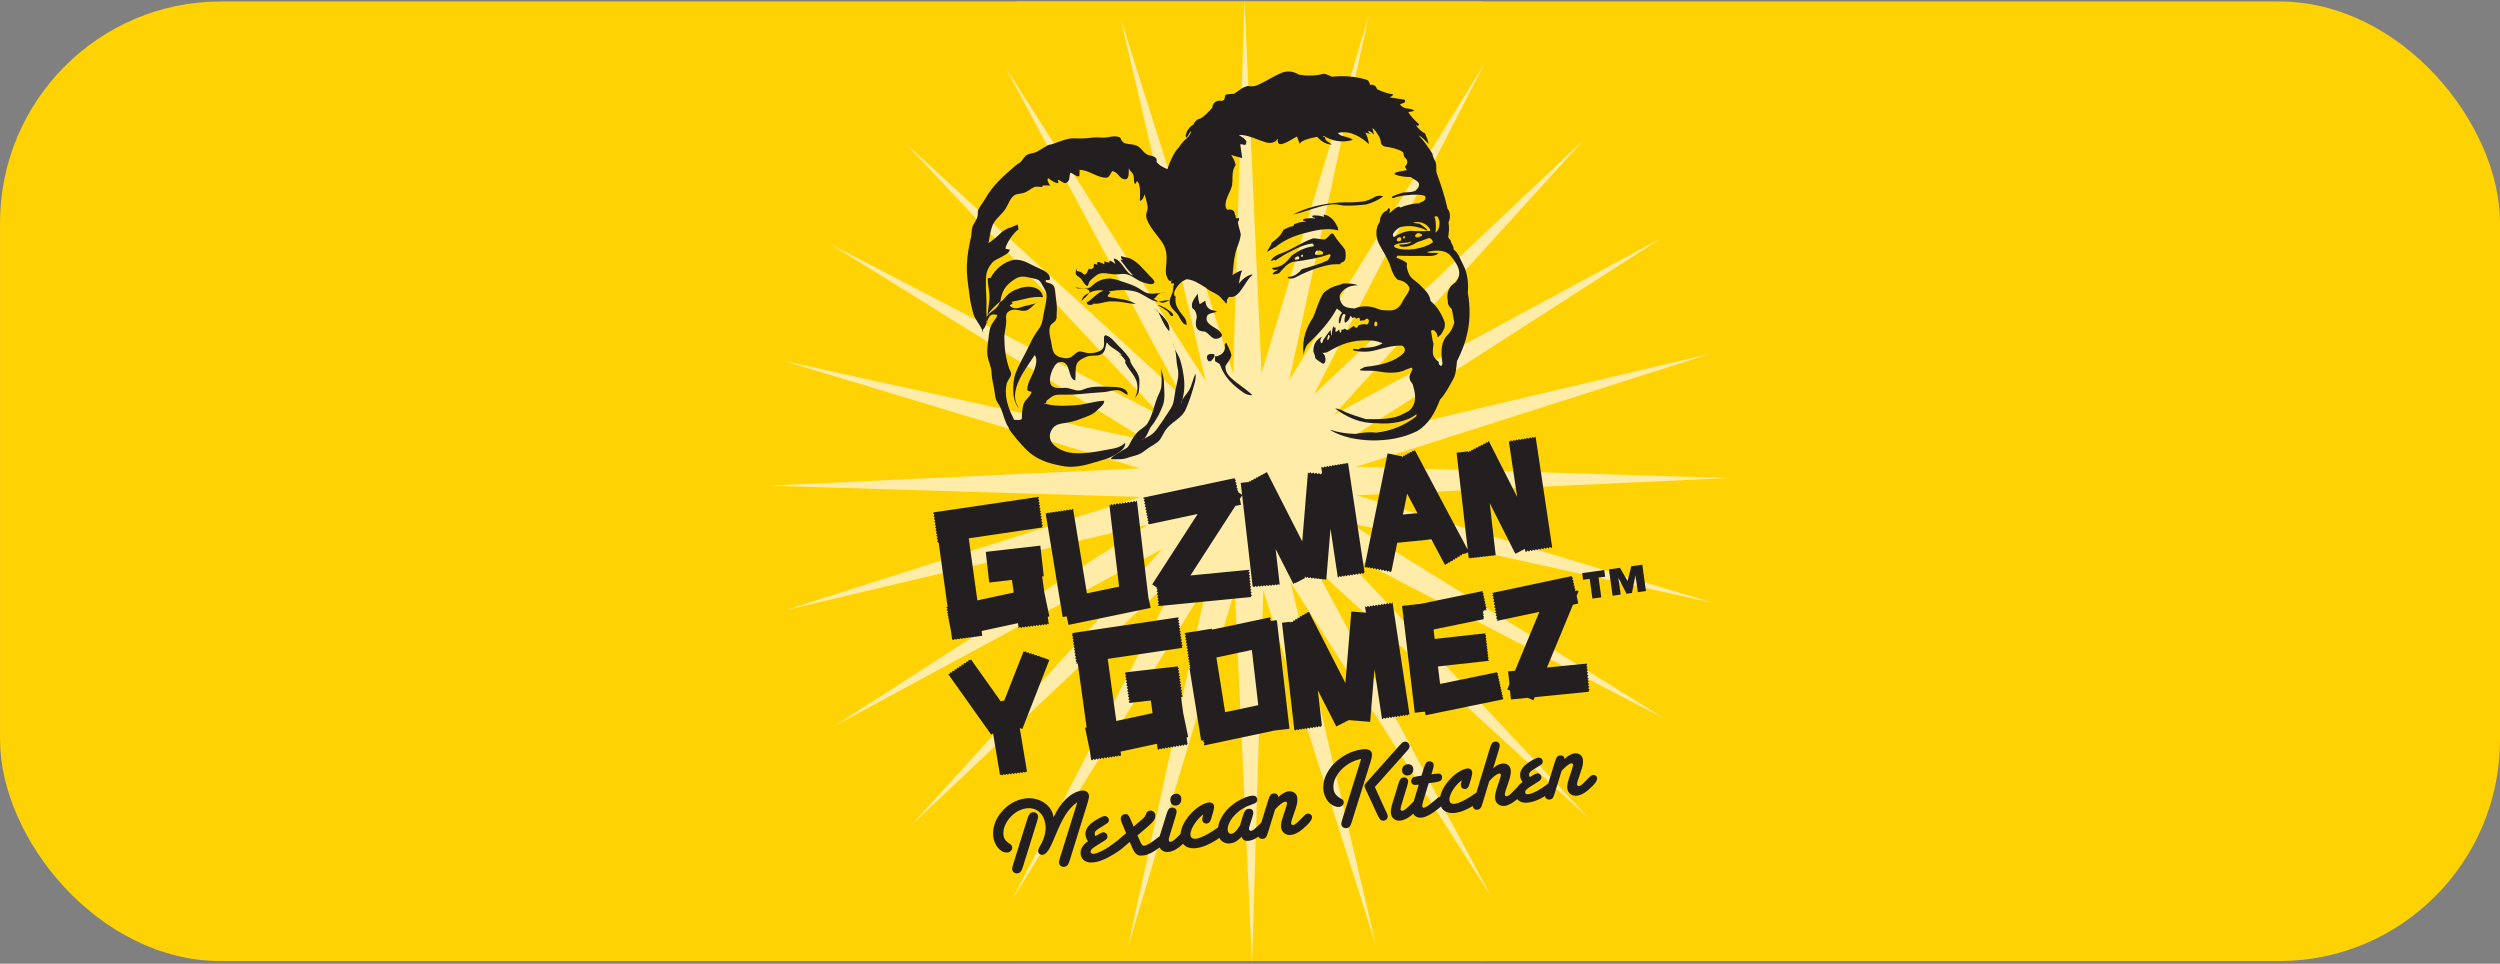 <?xml version="1.0" encoding="utf-8"?>
<svg xmlns="http://www.w3.org/2000/svg" viewBox="4.724 32.632 90.594 34.807" width="163.396px" height="62.989px" preserveAspectRatio="none"><rect x="4.724" y="32.632" width="90.594" height="34.807" fill="#808080" stroke="none"/><g id="object-2" transform="matrix(1, 0, 0, 1, -0.114, -0.179)"><rect x="4.839" y="32.865" width="90.594" height="34.656" rx="8" ry="8" style="stroke: rgb(0, 0, 0); fill: rgb(255, 210, 4); stroke-width: 0;" id="object-0"/><path d="M 69.185 47.528 C 70.366 56.003 65.856 63.96 58.577 67.521 L 41.702 67.521 C 36.151 64.801 32.005 59.454 31.086 52.859 C 29.907 44.383 34.416 36.426 41.695 32.865 L 58.57 32.865 C 64.121 35.585 68.267 40.933 69.185 47.528 Z" id="path192865" style="fill: rgb(255, 210, 4); fill-rule: evenodd; stroke-width: 0.215;"/><path id="path192869" d="M 49.525 46.305 L 49.933 32.81 L 50.554 46.297 L 54.442 33.367 L 51.552 46.555 L 58.654 35.073 L 52.448 47.063 L 62.28 37.81 L 53.182 47.787 L 65.073 41.393 L 53.707 48.675 L 66.846 45.577 L 53.98 49.667 L 67.474 50.076 L 53.988 50.699 L 66.917 54.585 L 53.728 51.695 L 65.211 58.797 L 53.22 52.592 L 62.474 62.423 L 52.498 53.326 L 58.891 65.217 L 51.609 53.848 L 54.707 66.989 L 50.617 54.123 L 50.208 67.617 L 49.586 54.131 L 45.699 67.06 L 48.59 53.872 L 41.488 65.354 L 47.693 53.364 L 37.862 62.616 L 46.959 52.64 L 35.068 59.034 L 46.437 51.753 L 33.295 54.851 L 46.162 50.76 L 32.667 50.351 L 46.154 49.729 L 33.225 45.842 L 46.413 48.733 L 34.931 41.63 L 46.921 47.836 L 37.668 38.005 L 47.644 47.101 L 41.251 35.211 L 48.532 46.58 L 45.434 33.44 L 49.525 46.305 Z" style="fill: rgb(255, 236, 169); fill-rule: evenodd; stroke-width: 0.215;"/><path id="path192871" d="M 42.453 50.831 L 42.491 50.775 L 42.468 50.757 L 42.448 50.76 L 38.676 51.315 L 38.65 51.352 L 38.703 51.397 L 38.665 51.454 L 38.718 51.499 L 38.679 51.556 L 38.732 51.602 L 38.693 51.658 L 38.746 51.704 L 38.708 51.76 L 38.761 51.807 L 38.722 51.865 L 38.775 51.907 L 38.737 51.965 L 38.789 52.008 L 38.75 52.063 L 38.803 52.107 L 38.765 52.164 L 38.818 52.209 L 38.78 52.267 L 38.833 52.31 L 38.793 52.366 L 38.854 52.414 L 39.176 54.726 C 39.161 54.73 39.142 54.733 39.131 54.736 L 39.124 54.746 L 39.176 54.788 L 39.142 54.841 L 39.145 54.852 L 39.19 54.889 L 39.162 54.931 L 39.166 54.957 L 39.205 54.988 L 39.18 55.023 L 39.189 55.064 L 39.219 55.09 L 39.201 55.119 L 39.212 55.174 L 39.234 55.192 L 39.22 55.212 L 39.234 55.278 L 39.246 55.288 L 39.238 55.299 L 39.255 55.382 L 39.261 55.387 L 39.257 55.392 L 39.291 55.553 L 39.34 55.898 L 39.375 55.924 L 39.405 55.92 L 39.437 55.883 L 39.476 55.911 L 39.509 55.905 L 39.538 55.871 L 39.575 55.896 L 39.613 55.891 L 39.642 55.858 L 39.675 55.883 L 39.718 55.876 L 39.745 55.847 L 39.774 55.868 L 39.823 55.861 L 39.846 55.834 L 39.874 55.854 L 39.926 55.847 L 39.948 55.822 L 39.972 55.84 L 40.03 55.831 L 40.049 55.81 L 40.069 55.826 L 40.134 55.818 L 40.15 55.798 L 40.168 55.812 L 40.237 55.803 L 40.251 55.786 L 40.268 55.798 L 40.341 55.788 L 40.353 55.773 L 40.367 55.784 L 40.433 55.774 C 40.433 55.774 40.416 55.647 40.409 55.6 C 40.531 55.574 41.586 55.347 41.726 55.317 L 41.751 55.501 L 41.793 55.453 L 41.849 55.493 L 41.895 55.441 L 41.95 55.481 L 41.997 55.429 L 42.051 55.47 L 42.098 55.417 L 42.152 55.457 L 42.198 55.405 L 42.254 55.446 L 42.301 55.393 L 42.355 55.432 L 42.403 55.38 L 42.458 55.421 L 42.5 55.368 L 42.557 55.409 L 42.602 55.356 L 42.654 55.397 L 42.7 55.344 L 42.753 55.385 L 42.801 55.332 L 42.844 55.364 L 42.806 55.086 L 42.864 55.072 L 42.685 54.219 C 42.685 54.219 42.621 53.755 42.603 53.63 C 42.625 53.627 42.662 53.623 42.662 53.623 L 42.538 52.518 L 40.56 52.743 L 40.685 53.85 L 41.508 53.756 L 41.572 54.211 C 41.451 54.238 40.395 54.466 40.255 54.495 L 39.943 52.254 C 40.076 52.235 42.236 51.917 42.624 51.859 L 42.594 51.834 L 42.632 51.776 L 42.579 51.734 L 42.618 51.675 L 42.566 51.632 L 42.603 51.575 L 42.551 51.533 L 42.589 51.476 L 42.537 51.431 L 42.575 51.373 L 42.523 51.331 L 42.561 51.274 L 42.509 51.232 L 42.546 51.175 L 42.495 51.133 L 42.533 51.075 L 42.48 51.032 L 42.518 50.974 L 42.466 50.931 L 42.505 50.876 L 42.452 50.831 L 42.453 50.831 Z M 42.818 56.637 L 42.81 56.623 L 42.737 56.596 L 42.718 56.604 L 42.706 56.584 L 42.647 56.562 L 42.622 56.575 L 42.606 56.548 L 42.559 56.53 L 42.525 56.544 L 42.505 56.508 L 42.469 56.494 L 42.431 56.514 L 42.405 56.47 L 42.381 56.461 L 42.333 56.483 L 42.303 56.431 L 42.289 56.426 L 42.233 56.452 L 42.203 56.394 L 42.203 56.393 L 42.139 56.422 L 42.105 56.363 L 42.045 56.392 L 42.01 56.332 L 41.946 56.361 L 41.931 56.332 L 41.229 58.114 L 41.099 58.136 C 41.055 58.073 40.152 56.804 40.018 56.618 L 40.01 56.652 L 39.939 56.642 L 39.925 56.709 L 39.856 56.7 L 39.84 56.764 L 39.771 56.755 L 39.757 56.821 L 39.687 56.811 L 39.67 56.879 L 39.602 56.869 L 39.601 56.869 L 39.587 56.935 L 39.521 56.924 L 39.518 56.927 L 39.503 56.991 L 39.44 56.98 L 39.435 56.985 L 39.421 57.047 L 39.358 57.038 L 39.35 57.043 L 39.337 57.102 L 39.275 57.095 L 39.264 57.103 L 39.251 57.161 L 39.194 57.151 L 39.194 57.151 L 40.756 59.343 C 40.756 59.343 40.821 59.298 40.824 59.297 C 40.851 59.465 41.038 60.575 41.076 60.808 L 41.101 60.779 L 41.159 60.82 L 41.205 60.768 L 41.261 60.808 L 41.308 60.757 L 41.363 60.796 L 41.411 60.744 L 41.467 60.784 L 41.514 60.731 L 41.57 60.772 L 41.618 60.719 L 41.67 60.756 L 41.679 60.754 L 41.719 60.707 L 41.766 60.74 L 41.785 60.737 L 41.82 60.696 L 41.86 60.725 L 41.89 60.721 L 41.921 60.684 L 41.956 60.71 L 41.995 60.703 L 42.024 60.673 L 42.054 60.695 L 42.057 60.694 C 42.057 60.694 41.826 59.313 41.791 59.107 C 41.799 59.111 41.884 59.143 41.884 59.143 L 42.864 56.646 L 42.83 56.634 L 42.818 56.637 Z M 46.712 53.997 L 46.714 54.012 L 46.777 54.04 C 46.777 54.033 46.746 54.068 46.746 54.072 L 46.791 54.114 L 46.755 54.163 C 46.755 54.167 46.756 54.172 46.757 54.176 L 46.801 54.216 L 46.766 54.265 C 46.766 54.269 46.766 54.273 46.766 54.279 L 46.811 54.319 L 46.776 54.367 C 46.777 54.372 46.776 54.377 46.777 54.382 L 46.821 54.423 L 46.786 54.47 L 46.787 54.486 L 46.832 54.527 L 46.796 54.572 C 46.797 54.578 46.796 54.583 46.797 54.589 L 46.84 54.629 L 46.805 54.675 C 46.807 54.683 46.807 54.688 46.808 54.692 L 46.816 54.701 L 50.178 54.373 L 50.166 54.36 L 50.206 54.303 L 50.156 54.258 L 50.197 54.203 L 50.144 54.158 L 50.188 54.103 L 50.136 54.059 L 50.178 54.003 L 50.127 53.955 L 50.168 53.901 L 50.118 53.856 L 50.16 53.801 L 50.108 53.758 L 50.15 53.702 L 50.098 53.657 L 50.141 53.602 L 50.089 53.558 L 50.131 53.5 L 50.08 53.455 L 50.122 53.402 L 50.106 53.389 L 47.976 53.595 L 49.604 51.084 L 49.81 51.041 C 49.81 51.041 49.775 50.877 49.765 50.834 L 49.861 50.687 C 49.861 50.687 49.786 50.64 49.741 50.61 L 49.712 50.591 C 49.711 50.582 49.704 50.552 49.703 50.538 L 49.663 50.51 L 49.687 50.469 C 49.685 50.459 49.683 50.45 49.682 50.441 L 49.64 50.411 L 49.667 50.365 C 49.663 50.358 49.662 50.349 49.661 50.341 L 49.618 50.312 L 49.645 50.261 C 49.643 50.255 49.642 50.249 49.64 50.242 L 49.594 50.211 L 49.622 50.16 C 49.621 50.154 49.62 50.149 49.618 50.143 L 49.571 50.112 L 49.589 50.078 L 49.527 50.092 L 46.278 50.781 L 46.264 50.803 L 46.32 50.846 L 46.282 50.904 L 46.338 50.946 L 46.301 51.004 L 46.356 51.048 L 46.32 51.106 L 46.375 51.149 L 46.338 51.207 L 46.394 51.25 L 46.357 51.308 L 46.414 51.352 L 46.379 51.408 L 46.38 51.412 L 46.433 51.451 L 46.398 51.503 L 46.401 51.515 L 46.451 51.552 L 46.42 51.598 L 46.421 51.614 L 46.468 51.649 L 46.439 51.694 L 46.443 51.717 L 46.483 51.747 L 48.239 51.374 L 46.59 53.918 L 46.712 53.997 M 47.644 56.077 L 47.683 56.019 L 47.63 55.978 L 47.668 55.921 L 47.615 55.878 L 47.654 55.82 L 47.601 55.779 L 47.641 55.72 L 47.587 55.677 L 47.626 55.621 L 47.574 55.578 L 47.613 55.522 L 47.559 55.48 L 47.598 55.421 L 47.545 55.378 L 47.585 55.323 L 47.532 55.283 L 47.569 55.223 L 47.518 55.183 L 47.557 55.126 L 47.531 55.109 L 47.482 55.115 L 43.68 55.676 L 43.717 55.706 L 43.687 55.751 L 43.691 55.775 L 43.73 55.808 L 43.702 55.852 L 43.706 55.877 L 43.745 55.912 L 43.717 55.956 L 43.721 55.982 L 43.76 56.016 L 43.731 56.058 L 43.735 56.085 L 43.774 56.119 L 43.747 56.161 L 43.749 56.187 L 43.789 56.221 L 43.761 56.263 L 43.765 56.289 L 43.803 56.322 L 43.776 56.366 L 43.778 56.392 L 43.818 56.426 L 43.789 56.467 L 43.793 56.494 L 43.832 56.527 L 43.805 56.569 L 43.809 56.596 L 43.848 56.631 L 43.819 56.672 L 43.822 56.699 L 43.862 56.73 L 43.834 56.772 L 43.834 56.777 C 43.834 56.777 43.87 56.772 43.893 56.77 L 44.214 59.083 C 44.192 59.088 44.159 59.096 44.159 59.096 L 44.329 59.912 L 44.376 60.247 L 44.418 60.275 L 44.462 60.222 L 44.52 60.261 L 44.563 60.207 L 44.62 60.245 L 44.665 60.191 L 44.72 60.23 L 44.765 60.176 L 44.821 60.216 L 44.865 60.162 L 44.922 60.2 L 44.968 60.147 L 45.024 60.186 L 45.066 60.133 L 45.123 60.171 L 45.166 60.117 L 45.22 60.157 L 45.264 60.103 L 45.317 60.143 L 45.364 60.089 L 45.42 60.127 L 45.463 60.077 L 45.445 59.956 C 45.567 59.931 46.621 59.704 46.761 59.674 L 46.787 59.867 L 46.819 59.887 L 46.835 59.885 L 46.872 59.838 L 46.922 59.872 L 46.933 59.871 L 46.973 59.822 L 47.028 59.858 L 47.032 59.858 L 47.073 59.805 L 47.13 59.843 L 47.13 59.842 L 47.174 59.789 L 47.23 59.828 L 47.274 59.773 L 47.332 59.811 L 47.375 59.755 L 47.432 59.794 L 47.476 59.739 L 47.534 59.778 L 47.574 59.723 L 47.634 59.761 L 47.675 59.708 L 47.729 59.745 L 47.771 59.691 L 47.828 59.728 L 47.87 59.677 L 47.837 59.442 C 47.858 59.437 47.895 59.429 47.895 59.429 L 47.716 58.571 C 47.716 58.571 47.653 58.11 47.635 57.985 C 47.649 57.985 47.665 57.982 47.68 57.98 L 47.692 57.96 L 47.689 57.935 L 47.648 57.903 L 47.68 57.854 L 47.678 57.837 L 47.635 57.803 L 47.668 57.752 L 47.668 57.741 L 47.62 57.703 L 47.657 57.648 L 47.656 57.643 L 47.606 57.599 L 47.644 57.541 L 47.591 57.5 L 47.63 57.443 L 47.578 57.401 L 47.616 57.344 L 47.563 57.301 L 47.602 57.243 L 47.551 57.201 L 47.589 57.143 L 47.534 57.098 L 47.574 57.044 L 47.522 57 L 47.56 56.944 L 47.507 56.903 L 47.526 56.876 L 45.634 57.093 L 45.601 57.141 L 45.603 57.155 L 45.649 57.195 L 45.613 57.248 L 45.614 57.256 L 45.663 57.298 L 45.625 57.353 L 45.625 57.355 L 45.677 57.4 L 45.638 57.457 L 45.691 57.501 L 45.652 57.558 L 45.707 57.604 L 45.668 57.661 L 45.721 57.707 L 45.682 57.765 L 45.734 57.808 L 45.695 57.865 L 45.749 57.908 L 45.71 57.962 L 45.763 58.008 L 45.723 58.064 L 45.777 58.109 L 45.738 58.167 L 45.777 58.198 C 45.944 58.179 46.439 58.122 46.542 58.111 L 46.605 58.567 C 46.483 58.593 45.43 58.822 45.29 58.85 L 44.979 56.608 C 45.117 56.588 47.457 56.242 47.694 56.208 L 47.656 56.174 L 47.696 56.117 L 47.644 56.077 Z M 46.45 54.372 C 46.45 54.372 46.036 50.894 46.036 50.894 L 46.026 50.895 L 45.988 50.94 L 45.936 50.905 L 45.926 50.905 L 45.885 50.955 L 45.826 50.917 L 45.822 50.917 L 45.78 50.969 L 45.72 50.931 L 45.677 50.984 L 45.617 50.945 L 45.574 50.998 L 45.514 50.96 L 45.472 51.012 L 45.413 50.974 L 45.369 51.027 L 45.312 50.987 L 45.266 51.042 L 45.208 51.004 L 45.166 51.056 L 45.107 51.017 L 45.064 51.07 L 45.04 51.054 L 45.044 51.084 C 45.044 51.084 45.375 53.863 45.391 53.998 C 45.272 54.024 44.362 54.212 44.225 54.24 C 44.2 54.086 43.73 51.234 43.723 51.19 L 43.721 51.189 L 43.697 51.192 L 43.665 51.234 L 43.622 51.205 L 43.594 51.209 L 43.563 51.247 L 43.522 51.221 L 43.491 51.226 L 43.46 51.262 L 43.423 51.237 L 43.389 51.242 L 43.359 51.277 L 43.323 51.251 L 43.286 51.257 L 43.26 51.29 L 43.225 51.267 L 43.184 51.273 L 43.157 51.305 L 43.125 51.282 L 43.083 51.289 L 43.06 51.319 L 43.027 51.298 L 42.981 51.306 L 42.96 51.334 L 42.929 51.313 L 42.881 51.32 L 42.862 51.347 L 42.836 51.328 L 42.788 51.335 L 42.769 51.36 L 42.744 51.343 L 42.729 51.344 L 43.346 55.096 C 43.346 55.096 43.458 55.08 43.491 55.073 L 43.558 55.381 L 46.536 54.766 L 46.45 54.372 Z M 50.207 54.023 L 50.205 54.018 L 50.207 54.023 Z M 55.677 51.394 C 55.704 51.26 55.781 50.883 55.83 50.642 C 55.946 50.861 56.132 51.21 56.203 51.343 C 56.064 51.357 55.804 51.382 55.677 51.394 L 55.677 51.394 Z M 60.485 48.582 L 60.46 48.586 L 60.43 48.626 L 60.388 48.597 L 60.363 48.602 L 60.331 48.642 L 60.29 48.613 L 60.263 48.617 L 60.233 48.657 L 60.189 48.628 L 60.164 48.632 L 60.132 48.672 L 60.09 48.643 L 60.066 48.647 L 60.034 48.689 L 59.991 48.658 L 59.968 48.662 L 59.937 48.703 L 59.892 48.674 L 59.87 48.677 L 59.837 48.719 L 59.793 48.689 L 59.774 48.691 L 59.741 48.735 L 59.694 48.703 L 59.676 48.707 L 59.644 48.749 L 59.597 48.719 L 59.579 48.721 L 59.548 48.765 L 59.512 48.739 C 59.526 48.833 59.727 50.162 59.817 50.76 C 59.529 50.195 58.829 48.82 58.79 48.742 L 58.786 48.741 C 58.781 48.742 58.775 48.746 58.767 48.75 L 58.748 48.801 L 58.697 48.786 L 58.678 48.795 L 58.659 48.846 L 58.609 48.831 C 58.603 48.835 58.596 48.839 58.589 48.842 L 58.571 48.89 L 58.522 48.877 L 58.498 48.889 L 58.48 48.937 L 58.435 48.922 C 58.426 48.926 58.418 48.931 58.41 48.935 L 58.395 48.98 L 58.347 48.968 C 58.339 48.972 58.33 48.976 58.322 48.981 L 58.307 49.024 L 58.261 49.011 C 58.251 49.017 58.242 49.021 58.233 49.026 L 58.221 49.068 L 58.181 49.053 C 58.169 49.058 58.16 49.064 58.151 49.068 L 58.137 49.11 L 58.096 49.097 C 58.084 49.103 58.077 49.108 58.074 49.109 C 58.074 49.109 58.057 49.15 58.057 49.15 L 58.035 49.113 C 57.925 49.126 57.621 49.162 57.621 49.162 C 57.621 49.162 57.976 52.249 58.025 52.664 C 58.017 52.649 56.189 49.218 56.102 49.057 L 56.084 49.106 L 56.028 49.089 C 56.025 49.092 56.02 49.092 56.017 49.095 L 55.998 49.149 L 55.944 49.134 C 55.938 49.137 55.932 49.141 55.926 49.144 L 55.91 49.193 L 55.86 49.179 C 55.852 49.183 55.846 49.188 55.838 49.192 L 55.823 49.237 L 55.78 49.223 C 55.772 49.227 55.764 49.233 55.755 49.236 L 55.742 49.279 L 55.7 49.266 C 55.688 49.273 55.66 49.318 55.66 49.318 L 55.628 49.291 L 55.121 49.185 L 54.285 53.293 L 54.365 53.31 L 54.37 53.273 L 54.403 53.318 L 54.422 53.322 L 54.47 53.293 L 54.505 53.338 L 54.519 53.341 L 54.571 53.311 L 54.608 53.36 L 54.617 53.362 L 54.671 53.33 L 54.71 53.382 L 54.716 53.383 L 54.773 53.349 L 54.814 53.403 L 54.816 53.403 L 54.872 53.367 L 54.913 53.422 L 54.971 53.385 L 55.012 53.441 L 55.069 53.403 L 55.11 53.458 L 55.168 53.423 L 55.211 53.478 L 55.26 53.446 C 55.301 53.252 55.452 52.504 55.47 52.414 C 55.577 52.403 56.691 52.294 56.708 52.291 L 57.2 53.214 L 57.229 53.197 L 57.236 53.172 L 57.265 53.178 C 57.279 53.172 57.294 53.163 57.311 53.152 L 57.321 53.12 L 57.358 53.129 C 57.37 53.122 57.383 53.114 57.395 53.108 L 57.408 53.067 L 57.455 53.075 C 57.465 53.072 57.473 53.066 57.482 53.061 L 57.496 53.013 L 57.548 53.024 C 57.553 53.022 57.558 53.02 57.564 53.016 L 57.577 52.962 L 57.637 52.976 C 57.64 52.975 57.641 52.974 57.643 52.974 L 57.661 52.91 L 57.724 52.926 L 57.745 52.859 L 57.808 52.875 L 57.824 52.81 L 57.884 52.828 L 57.898 52.765 L 57.899 52.823 C 57.899 52.823 58.032 52.762 58.035 52.76 C 58.036 52.77 58.059 52.956 58.062 52.979 L 58.08 52.957 L 58.106 52.976 L 58.163 52.969 L 58.183 52.946 L 58.21 52.963 L 58.265 52.958 L 58.287 52.934 L 58.31 52.952 L 58.37 52.946 L 58.388 52.922 L 58.411 52.94 L 58.47 52.933 L 58.491 52.91 L 58.513 52.928 L 58.571 52.922 L 58.592 52.898 L 58.615 52.916 L 58.675 52.91 L 58.694 52.888 L 58.717 52.906 L 58.778 52.897 L 58.796 52.876 L 58.819 52.893 L 58.878 52.887 L 58.896 52.865 L 58.918 52.881 L 58.979 52.874 L 58.997 52.854 L 59.017 52.87 L 59.039 52.868 L 58.822 50.983 C 59.071 51.473 59.745 52.8 59.746 52.802 L 59.77 52.804 C 59.826 52.774 60.008 52.68 60.097 52.635 C 60.098 52.645 60.106 52.694 60.111 52.726 L 60.145 52.746 L 60.188 52.692 L 60.247 52.731 L 60.289 52.676 L 60.349 52.714 L 60.391 52.66 L 60.449 52.699 L 60.494 52.644 L 60.552 52.683 L 60.598 52.628 L 60.654 52.666 L 60.698 52.612 L 60.755 52.65 L 60.799 52.595 L 60.856 52.633 L 60.901 52.58 L 60.956 52.619 L 61.003 52.563 L 61.058 52.602 L 61.084 52.571 L 60.485 48.586 L 60.485 48.582 Z M 60.896 56.92 C 60.986 56.701 61.809 54.721 61.838 54.651 C 61.883 54.642 62.032 54.609 62.032 54.609 C 62.032 54.609 61.98 54.368 61.972 54.329 C 61.984 54.301 62.042 54.162 62.042 54.162 C 62.042 54.162 62.024 54.154 62.002 54.146 L 62.004 54.152 L 62 54.145 C 61.997 54.144 61.994 54.141 61.99 54.141 L 61.991 54.155 L 61.985 54.139 C 61.982 54.137 61.979 54.136 61.975 54.135 L 61.978 54.158 L 61.967 54.131 C 61.965 54.13 61.961 54.129 61.959 54.129 L 61.953 54.164 L 61.94 54.126 L 61.936 54.168 L 61.907 54.15 L 61.926 54.115 L 61.925 54.115 C 61.924 54.106 61.921 54.091 61.916 54.072 L 61.883 54.05 L 61.902 54.012 C 61.901 54.001 61.897 53.987 61.894 53.975 L 61.858 53.949 L 61.88 53.906 C 61.878 53.896 61.876 53.885 61.875 53.874 L 61.834 53.846 L 61.859 53.801 C 61.856 53.792 61.855 53.784 61.854 53.775 L 61.809 53.746 L 61.836 53.697 C 61.835 53.69 61.835 53.682 61.832 53.676 L 61.786 53.646 L 61.802 53.614 L 61.739 53.628 L 58.907 54.227 L 58.954 54.266 L 58.916 54.324 L 58.972 54.369 L 58.934 54.427 L 58.988 54.472 L 58.95 54.531 L 59.006 54.575 L 58.966 54.632 L 59.023 54.677 L 58.983 54.736 L 59.04 54.781 L 59.001 54.839 L 59.056 54.882 L 59.017 54.941 L 59.074 54.984 L 59.034 55.038 L 59.089 55.083 L 59.051 55.14 L 59.106 55.186 L 59.072 55.238 C 59.363 55.176 60.408 54.954 60.621 54.91 C 60.52 55.152 59.772 56.954 59.738 57.034 C 59.68 57.04 59.489 57.059 59.489 57.059 C 59.489 57.059 59.532 57.487 59.536 57.522 C 59.523 57.55 59.457 57.709 59.457 57.709 C 59.457 57.709 59.546 57.745 59.557 57.751 C 59.565 57.818 59.59 58.073 59.59 58.073 C 59.59 58.073 60.16 58.019 60.198 58.014 C 60.226 58.027 60.403 58.1 60.403 58.1 C 60.403 58.1 60.442 58.007 60.45 57.991 C 60.534 57.982 62.197 57.819 62.425 57.795 L 62.4 57.773 L 62.442 57.717 L 62.39 57.668 L 62.434 57.613 L 62.382 57.568 L 62.424 57.513 L 62.424 57.512 L 62.373 57.467 L 62.414 57.414 L 62.413 57.41 L 62.363 57.366 L 62.404 57.313 L 62.403 57.307 L 62.354 57.265 L 62.394 57.211 L 62.394 57.204 L 62.346 57.162 L 62.384 57.113 L 62.383 57.104 L 62.336 57.061 L 62.375 57.012 L 62.373 57.001 L 62.326 56.962 L 62.365 56.913 L 62.364 56.898 L 62.318 56.859 L 62.354 56.813 L 62.353 56.799 L 62.33 56.778 C 62.17 56.794 61.101 56.901 60.895 56.92 M 55.298 54.565 L 55.294 54.566 L 55.254 54.615 L 55.199 54.58 L 55.194 54.58 L 55.154 54.63 L 55.101 54.593 L 55.095 54.596 L 55.056 54.644 L 55.003 54.609 L 54.994 54.611 L 54.955 54.659 L 54.903 54.625 L 54.893 54.626 L 54.855 54.674 L 54.806 54.639 L 54.794 54.641 L 54.756 54.688 L 54.706 54.655 L 54.695 54.656 L 54.659 54.702 L 54.609 54.668 L 54.595 54.671 L 54.558 54.716 L 54.511 54.683 L 54.497 54.686 L 54.462 54.731 L 54.414 54.699 L 54.397 54.701 L 54.364 54.745 L 54.316 54.713 L 54.302 54.715 L 54.337 54.94 L 53.806 54.897 C 53.806 54.897 53.629 57.03 53.592 57.479 L 52.272 54.909 L 52.27 54.917 L 52.251 54.913 L 52.198 54.94 L 52.193 54.942 L 52.184 54.97 L 52.151 54.964 C 52.14 54.971 52.126 54.976 52.111 54.985 L 52.101 55.022 L 52.055 55.014 C 52.047 55.018 52.037 55.022 52.028 55.027 L 52.015 55.076 L 51.957 55.063 L 51.947 55.069 L 51.933 55.127 L 51.863 55.116 L 51.848 55.179 L 51.781 55.167 L 51.766 55.231 L 51.703 55.215 L 51.688 55.28 L 51.621 55.265 L 51.61 55.327 L 51.607 55.271 L 51.563 55.29 L 51.595 55.255 L 51.553 55.276 L 51.546 55.273 L 51.294 55.302 L 51.741 59.172 L 51.769 59.188 L 51.8 59.186 L 51.832 59.148 L 51.875 59.177 L 51.899 59.174 L 51.935 59.133 L 51.98 59.165 L 51.998 59.162 L 52.035 59.118 L 52.085 59.152 L 52.096 59.152 L 52.134 59.104 L 52.187 59.141 L 52.192 59.14 L 52.233 59.09 L 52.288 59.129 L 52.335 59.075 L 52.394 59.114 L 52.435 59.06 L 52.492 59.099 L 52.532 59.046 L 52.586 59.084 L 52.631 59.032 L 52.682 59.072 L 52.727 59.018 L 52.742 59.029 C 52.72 58.845 52.642 58.155 52.593 57.744 C 52.825 58.194 53.263 59.049 53.263 59.049 L 53.715 58.818 C 53.756 58.822 54.489 58.882 54.489 58.882 C 54.489 58.882 54.587 57.701 54.646 56.981 C 54.741 57.605 54.885 58.562 54.917 58.768 L 54.944 58.787 L 54.989 58.732 L 55.045 58.771 L 55.094 58.718 L 55.149 58.756 L 55.192 58.703 L 55.25 58.742 L 55.293 58.688 L 55.348 58.728 L 55.391 58.675 L 55.447 58.714 L 55.493 58.659 L 55.552 58.698 L 55.594 58.645 L 55.648 58.683 L 55.69 58.63 L 55.744 58.67 L 55.788 58.616 L 55.84 58.656 L 55.885 58.603 L 55.917 58.626 L 55.3 54.567 L 55.298 54.565 Z" style="fill: rgb(35, 31, 32); fill-rule: evenodd; stroke-width: 0.215;"/><path id="path192873" d="M 53.688 49.534 L 53.675 49.55 L 53.653 49.536 L 53.594 49.545 L 53.577 49.568 L 53.552 49.552 L 53.497 49.559 L 53.476 49.587 L 53.447 49.568 L 53.4 49.574 L 53.378 49.603 L 53.348 49.583 L 53.303 49.589 L 53.281 49.621 L 53.245 49.599 L 53.208 49.603 L 53.184 49.638 L 53.145 49.613 L 53.111 49.618 L 53.084 49.655 L 53.042 49.629 L 53.014 49.634 L 52.984 49.674 L 52.942 49.645 L 52.919 49.647 L 52.886 49.69 L 52.841 49.66 L 52.824 49.662 L 52.791 49.707 L 52.74 49.675 L 52.727 49.677 L 52.718 49.689 C 52.718 49.692 52.742 49.85 52.749 49.898 L 52.681 49.946 L 52.634 49.894 L 52.578 49.936 L 52.533 49.885 L 52.478 49.927 L 52.429 49.876 L 52.374 49.917 L 52.328 49.866 L 52.274 49.909 L 52.235 49.867 C 52.222 50.022 52.028 52.366 52.028 52.366 L 50.748 49.862 L 50.686 49.894 L 50.678 49.914 L 50.657 49.909 C 50.643 49.915 50.624 49.925 50.602 49.937 L 50.593 49.962 L 50.565 49.956 C 50.55 49.965 50.533 49.972 50.516 49.982 L 50.505 50.013 L 50.472 50.004 C 50.458 50.011 50.446 50.018 50.433 50.025 L 50.421 50.061 L 50.38 50.051 C 50.369 50.058 50.358 50.063 50.347 50.069 L 50.337 50.109 L 50.29 50.098 C 50.283 50.102 50.272 50.107 50.263 50.111 L 50.253 50.156 L 50.203 50.143 C 50.198 50.146 50.192 50.148 50.187 50.151 L 50.173 50.202 L 50.116 50.187 C 50.112 50.189 50.108 50.191 50.105 50.193 L 50.093 50.246 L 50.073 50.199 L 50.058 50.223 C 50.058 50.223 50.05 50.222 50.049 50.223 C 50.024 50.225 49.799 50.251 49.799 50.251 L 50.229 53.979 L 50.286 54.021 L 50.333 53.971 L 50.39 54.013 L 50.437 53.963 L 50.492 54.006 L 50.539 53.955 L 50.593 53.997 L 50.641 53.946 L 50.696 53.989 L 50.746 53.938 L 50.798 53.979 L 50.802 53.979 L 50.847 53.931 L 50.895 53.967 L 50.908 53.966 L 50.95 53.922 L 50.993 53.956 L 51.003 53.956 L 51.003 53.955 L 51.013 53.953 L 51.017 53.95 L 51.051 53.914 L 51.081 53.937 L 51.08 53.935 L 51.083 53.938 L 51.09 53.944 L 51.097 53.944 L 51.096 53.932 L 51.101 53.943 L 51.112 53.942 L 51.112 53.927 L 51.127 53.934 L 51.153 53.905 L 51.167 53.917 L 51.182 53.929 L 51.182 53.925 L 51.181 53.913 L 51.185 53.922 L 51.193 53.91 L 51.194 53.933 L 51.212 53.93 L 51.064 52.641 L 51.71 53.905 L 51.716 53.901 L 51.759 53.856 L 51.776 53.87 C 51.874 53.821 52.049 53.73 52.118 53.694 L 52.123 53.63 L 52.166 53.681 C 52.166 53.681 52.168 53.682 52.17 53.681 L 52.225 53.644 L 52.263 53.689 C 52.269 53.69 52.272 53.692 52.276 53.691 L 52.326 53.657 L 52.361 53.698 C 52.368 53.698 52.376 53.699 52.384 53.701 L 52.427 53.67 L 52.458 53.706 C 52.468 53.707 52.48 53.709 52.491 53.709 L 52.53 53.684 L 52.555 53.714 C 52.571 53.715 52.585 53.717 52.599 53.718 L 52.628 53.695 L 52.652 53.722 L 52.705 53.727 L 52.729 53.71 L 52.745 53.73 C 52.769 53.732 52.789 53.733 52.809 53.736 L 52.827 53.723 L 52.841 53.738 C 52.877 53.741 52.9 53.743 52.9 53.743 L 53.052 51.906 L 53.316 53.656 L 53.335 53.668 L 53.338 53.667 L 53.381 53.616 L 53.436 53.653 L 53.439 53.653 L 53.484 53.6 L 53.537 53.637 L 53.541 53.636 L 53.586 53.586 L 53.638 53.622 L 53.646 53.622 L 53.684 53.571 L 53.737 53.608 L 53.745 53.606 L 53.785 53.558 L 53.834 53.592 L 53.842 53.591 L 53.882 53.543 L 53.932 53.577 L 53.943 53.575 L 53.984 53.527 L 54.034 53.562 L 54.047 53.56 L 54.084 53.513 L 54.132 53.546 L 54.145 53.545 L 54.18 53.5 L 54.224 53.533 L 54.238 53.531 L 54.277 53.486 L 54.286 53.492 L 53.688 49.534 Z M 58.703 54.816 L 58.685 54.793 L 58.703 54.738 L 58.664 54.697 L 58.682 54.641 L 58.643 54.599 L 58.662 54.545 L 58.623 54.502 L 58.642 54.446 L 58.602 54.405 L 58.62 54.348 L 58.581 54.305 L 58.6 54.251 L 58.56 54.208 L 58.578 54.157 L 58.525 54.167 C 58.525 54.167 56.344 54.616 56.336 54.616 C 56.329 54.618 55.645 54.694 55.645 54.694 L 56.106 58.553 C 56.106 58.553 56.378 58.523 56.471 58.512 C 56.477 58.538 56.5 58.643 56.5 58.643 L 59.302 58.068 L 59.316 58.024 L 59.278 57.983 L 59.294 57.927 L 59.256 57.882 L 59.272 57.826 L 59.233 57.784 L 59.251 57.73 L 59.212 57.689 L 59.231 57.634 L 59.191 57.592 L 59.21 57.535 L 59.17 57.494 L 59.187 57.437 L 59.147 57.394 L 59.166 57.34 L 59.126 57.297 L 59.144 57.244 L 59.105 57.201 L 59.123 57.147 L 59.084 57.103 L 59.088 57.089 C 58.835 57.141 57.171 57.482 57.023 57.513 C 57.008 57.391 56.96 56.992 56.946 56.881 C 57.079 56.865 58.469 56.714 58.788 56.678 L 58.792 56.668 L 58.758 56.622 L 58.781 56.567 L 58.747 56.52 L 58.77 56.466 L 58.736 56.42 L 58.759 56.366 L 58.723 56.319 L 58.747 56.267 L 58.713 56.221 L 58.736 56.169 L 58.701 56.119 L 58.726 56.067 L 58.689 56.02 L 58.714 55.968 L 58.679 55.922 L 58.703 55.869 L 58.668 55.824 L 58.692 55.77 L 58.657 55.724 L 58.674 55.683 C 58.361 55.718 56.959 55.872 56.827 55.887 C 56.817 55.795 56.795 55.631 56.787 55.546 C 56.895 55.525 58.13 55.27 58.618 55.17 L 58.592 55.135 L 58.615 55.081 L 58.58 55.039 L 58.605 54.991 L 58.572 54.949 L 58.594 54.897 L 58.561 54.859 L 58.612 54.88 L 58.614 54.832 L 58.633 54.876 L 58.637 54.828 L 58.657 54.872 L 58.661 54.824 L 58.683 54.867 L 58.684 54.819 L 58.701 54.865 L 58.703 54.816 Z M 50.435 58.279 C 50.314 58.305 49.373 58.502 49.234 58.532 C 49.21 58.384 48.938 56.691 48.917 56.558 C 49.042 56.531 50.057 56.317 50.202 56.285 C 50.22 56.441 50.419 58.149 50.435 58.279 M 51.023 55.218 L 50.913 55.237 L 50.905 55.232 C 50.902 55.233 50.899 55.234 50.895 55.234 L 50.894 55.223 L 50.858 55.196 L 50.882 55.163 C 50.877 55.145 50.874 55.129 50.872 55.118 L 50.858 55.108 L 50.79 55.123 L 48.755 55.551 C 48.754 55.535 48.75 55.518 48.75 55.518 L 47.782 55.671 L 47.76 55.704 L 47.815 55.75 L 47.773 55.806 L 47.828 55.851 L 47.789 55.909 L 47.844 55.955 L 47.804 56.013 L 47.858 56.055 L 47.818 56.114 L 47.873 56.157 L 47.832 56.213 L 47.888 56.257 L 47.848 56.313 L 47.902 56.36 L 47.863 56.418 L 47.917 56.462 L 47.876 56.517 L 47.931 56.558 L 47.89 56.612 L 47.945 56.657 L 47.905 56.708 L 47.905 56.711 L 47.958 56.755 L 47.92 56.805 L 47.921 56.809 L 47.973 56.847 L 47.935 56.893 L 47.935 56.899 L 47.984 56.933 L 47.943 56.947 L 48.368 59.577 L 48.367 59.576 L 48.38 59.538 L 48.399 59.573 C 48.401 59.572 48.402 59.573 48.405 59.572 L 48.406 59.533 L 48.423 59.569 C 48.424 59.57 48.424 59.569 48.424 59.569 L 48.437 59.528 L 48.448 59.566 C 48.449 59.566 48.449 59.565 48.452 59.565 L 48.477 59.542 L 48.443 59.595 C 48.442 59.599 48.444 59.602 48.444 59.605 L 48.492 59.645 L 48.463 59.692 C 48.465 59.701 48.468 59.709 48.469 59.717 L 48.485 59.731 L 51.017 59.196 L 51.307 59.162 L 51.309 59.16 L 51.312 59.162 L 51.41 59.151 L 51.415 59.145 L 51.421 59.15 L 51.511 59.14 L 51.519 59.129 L 51.53 59.138 L 51.566 59.134 L 51.108 55.21 C 51.108 55.21 51.068 55.214 51.023 55.219 M 53.367 40.211 C 53.646 40.28 54.35 40.195 54.35 40.195 C 54.588 40.128 54.789 40.034 54.965 39.901 C 54.88 39.871 54.746 39.872 54.667 39.919 C 54.325 40.119 54.159 40.094 53.823 40.119 C 53.108 40.091 52.246 40.253 51.701 40.561 C 52.071 40.474 52.357 40.358 52.681 40.272 C 52.907 40.211 53.162 40.161 53.367 40.211 M 52.04 41.25 C 52.463 41.135 52.932 41.02 53.333 41.133 C 53.327 41.096 53.327 41.054 53.311 41.018 C 53.208 40.788 53.048 40.598 52.816 40.561 C 52.788 40.557 52.812 40.632 52.837 40.644 C 52.727 40.616 52.61 40.588 52.479 40.591 C 52.448 40.592 52.396 40.581 52.393 40.63 C 52.389 40.682 52.5 40.66 52.494 40.705 C 52.416 40.688 52.333 40.686 52.248 40.696 C 52.183 40.705 52.075 40.7 52.052 40.757 C 52.038 40.791 52.129 40.78 52.166 40.811 C 52.091 40.826 52.018 40.82 51.942 40.839 C 51.887 40.853 51.824 40.875 51.758 40.899 C 51.726 40.912 51.715 40.948 51.709 40.975 C 51.561 40.991 51.471 41.052 51.361 41.103 C 51.334 41.115 51.326 41.153 51.325 41.156 C 51.236 41.338 51.07 41.463 50.923 41.574 C 50.885 41.705 50.786 41.799 50.75 41.92 C 50.759 41.92 50.767 41.902 50.775 41.896 L 51.077 41.719 C 51.339 41.511 51.665 41.353 52.039 41.25 M 48.808 45.027 C 48.895 45.076 49.049 45.032 49.105 44.957 C 49.146 44.904 49.084 44.832 49.044 44.789 C 48.926 44.659 48.747 44.608 48.626 44.479 C 48.561 44.408 48.531 44.293 48.605 44.182 C 48.664 44.132 48.804 44.102 48.944 44.072 C 48.887 44.043 48.842 44.026 48.797 44.019 C 48.646 43.997 48.523 43.877 48.519 43.674 C 48.446 43.697 48.369 43.779 48.31 43.796 C 48.273 43.67 48.245 43.544 48.245 43.416 C 48.214 43.459 48.142 43.553 48.124 43.586 C 48.072 43.676 47.997 43.771 48.047 43.942 C 48.157 43.998 48.247 44.208 48.183 44.375 C 48.172 44.463 48.157 44.563 48.204 44.655 C 48.259 44.761 48.384 44.784 48.508 44.787 C 48.623 44.851 48.697 44.964 48.808 45.027 M 48.601 45.639 C 48.551 45.7 48.58 45.785 48.613 45.831 C 48.645 45.876 48.704 45.871 48.739 45.833 C 48.78 45.788 48.834 45.744 48.843 45.666 C 48.843 45.657 48.844 45.632 48.847 45.609 C 48.774 45.582 48.649 45.582 48.602 45.64 M 49.475 46.486 C 49.366 46.387 49.24 46.264 49.244 46.033 C 49.309 45.91 49.428 45.801 49.461 45.643 C 49.425 45.454 49.333 45.334 49.276 45.184 C 49.255 45.205 49.211 45.241 49.219 45.282 C 49.271 45.522 49.072 45.673 48.847 45.685 C 48.847 45.701 48.864 45.705 48.869 45.717 C 48.885 45.757 48.835 45.833 48.89 45.872 C 48.943 45.91 49.029 45.927 49.053 45.995 C 49.22 46.463 49.55 46.748 49.9 46.99 C 49.968 47.037 50.05 47.077 50.17 47.087 C 50.175 47.087 50.213 47.071 50.205 47.063 C 49.956 46.836 49.697 46.684 49.475 46.486 M 52.764 41.996 C 52.666 42.015 52.573 42.03 52.503 42.003 C 52.467 41.988 52.503 41.874 52.566 41.863 C 52.643 41.85 52.734 41.861 52.777 41.921 C 52.795 41.944 52.78 41.994 52.764 41.996 M 52.055 42.059 C 52.047 42.092 52.019 42.089 51.998 42.091 C 51.998 42.069 51.98 42.039 52.002 42.019 C 52.035 41.987 52.063 42.022 52.055 42.059 M 51.87 42.183 C 51.833 42.174 51.783 42.21 51.765 42.184 C 51.727 42.131 51.783 42.103 51.806 42.092 C 51.838 42.077 51.898 42.045 51.917 42.104 C 51.927 42.136 51.908 42.192 51.87 42.183 M 51.77 42.836 C 52.109 42.653 52.475 42.502 52.915 42.396 C 53.084 42.355 53.238 42.35 53.399 42.355 C 53.426 42.266 53.524 42.292 53.56 42.229 C 53.619 42.129 53.614 41.98 53.58 41.828 C 53.448 41.641 53.29 41.493 53.172 41.284 C 53.152 41.248 53.104 41.229 53.08 41.249 C 53 41.318 52.936 41.412 52.843 41.46 C 52.691 41.459 52.575 41.422 52.43 41.416 C 51.99 41.566 51.67 41.825 51.223 41.977 C 51.075 42.028 50.952 42.11 50.886 42.237 C 50.911 42.229 50.976 42.216 51.011 42.199 C 51.044 42.183 51.03 42.236 51.066 42.211 C 51.217 42.108 51.395 41.999 51.59 41.901 C 51.826 41.783 52.061 41.651 52.382 41.606 C 52.421 41.601 52.446 41.645 52.446 41.704 C 52.11 41.744 51.872 41.885 51.66 42.03 C 51.497 42.209 51.374 42.414 51.06 42.47 C 51.022 42.476 50.911 42.481 50.946 42.517 C 51.013 42.589 51.093 42.548 51.161 42.547 C 51.101 42.597 50.969 42.63 50.954 42.723 C 51.007 42.711 51.149 42.715 51.199 42.667 C 51.326 42.543 51.441 42.35 51.675 42.271 C 52.121 42.216 52.614 42.136 53.004 41.995 C 53.03 41.986 53.071 42.024 53.054 42.052 C 53.014 42.109 52.988 42.198 52.922 42.228 C 52.649 42.353 52.33 42.446 52.015 42.53 C 51.896 42.678 51.742 42.808 51.515 42.81 C 51.472 42.811 51.526 42.862 51.542 42.865 C 51.615 42.88 51.701 42.872 51.77 42.836 M 41.089 43.695 C 41.088 43.697 41.087 43.701 41.086 43.704 C 41.089 43.7 41.091 43.695 41.093 43.691 C 41.091 43.692 41.089 43.693 41.089 43.695 M 45.774 45.812 C 45.788 45.829 45.801 45.843 45.817 45.855 C 45.723 45.656 45.536 45.463 45.381 45.312 C 45.231 45.166 45.1 44.967 44.896 44.915 C 44.879 44.931 44.872 44.937 44.853 44.952 C 44.817 45.099 44.898 45.303 44.783 45.423 C 44.677 45.535 44.421 45.578 44.264 45.562 C 44.04 45.537 43.975 45.434 43.801 45.588 C 43.623 45.747 43.541 45.782 43.301 45.723 C 42.984 45.647 42.986 45.464 42.932 45.173 C 42.901 45.008 42.825 44.767 42.893 44.595 C 42.94 44.478 43.024 44.484 43.086 44.389 C 43.15 44.291 43.12 44.246 43.13 44.133 C 43.156 43.835 43.099 43.607 43.074 43.329 C 43.049 43.061 42.954 43.071 42.732 42.997 C 42.731 42.97 42.733 42.949 42.738 42.922 C 42.775 42.935 42.832 42.918 42.871 42.93 C 42.954 42.706 42.638 42.561 42.49 42.501 C 42.202 42.384 41.899 42.149 41.568 42.199 C 41.241 42.249 40.897 42.536 40.735 42.847 L 40.635 42.856 C 40.623 43.117 40.712 43.356 40.691 43.62 C 40.676 43.814 40.64 43.995 40.625 44.19 C 40.713 44.027 40.912 43.841 41.089 43.695 C 41.143 43.316 41.277 43.112 41.601 42.899 C 41.837 42.744 42 42.807 42.282 42.865 C 42.496 42.91 42.515 42.936 42.614 43.111 C 42.726 43.308 42.785 43.382 42.757 43.619 C 42.735 43.801 42.689 43.964 42.659 44.139 C 42.613 44.398 42.608 44.524 42.468 44.713 C 42.351 44.87 42.246 45.045 42.162 45.231 C 41.992 45.605 41.782 45.923 41.641 46.287 C 41.52 46.595 41.487 47.342 41.788 47.569 C 41.282 46.992 42.051 46.076 42.332 45.638 C 42.487 45.825 42.305 46.219 42.231 46.37 C 42.181 46.47 42.086 46.663 42.074 46.774 C 42.058 46.926 42.043 46.92 42.219 46.962 C 42.178 47.154 41.984 47.224 41.925 47.417 C 41.882 47.559 41.87 47.761 41.866 47.943 C 41.783 48.004 41.691 47.972 41.583 47.972 C 41.559 47.896 41.515 47.823 41.481 47.75 C 41.335 47.432 41.232 47.032 41.317 46.676 C 41.346 46.556 41.458 46.445 41.475 46.347 C 41.493 46.249 41.434 46.196 41.408 46.119 C 41.287 45.761 41.237 45.429 41.233 45.008 C 41.23 44.805 41.305 44.607 41.302 44.402 C 41.298 44.238 41.254 44.096 41.482 44.012 C 41.662 43.945 41.881 44.093 42.066 44.011 C 42.171 43.964 42.28 43.842 42.38 43.754 C 42.257 43.818 42.014 43.843 41.907 43.884 C 41.727 43.951 41.558 43.996 41.425 43.843 C 41.451 43.833 41.501 43.782 41.536 43.773 C 41.526 43.764 41.506 43.723 41.494 43.71 C 41.878 43.649 42.251 43.493 42.636 43.544 C 42.572 43.165 42.128 43.114 41.838 43.205 C 41.663 43.261 41.518 43.314 41.381 43.43 C 41.283 43.514 41.195 43.662 41.085 43.722 C 41.085 43.716 41.086 43.709 41.086 43.703 C 40.981 43.928 40.924 43.947 40.763 44.072 C 40.655 44.157 40.509 44.292 40.606 44.427 C 40.668 44.26 40.718 44.106 40.981 44.188 C 40.937 44.33 40.806 44.44 40.746 44.589 C 40.682 44.748 40.67 44.937 40.648 45.109 C 40.626 45.28 40.596 45.493 40.622 45.66 C 40.654 45.863 40.762 46.054 40.77 46.272 C 40.779 46.545 40.862 46.775 40.891 47.044 C 40.929 47.384 41.029 47.324 41.15 47.672 C 41.204 47.824 41.284 48.126 41.384 48.238 C 41.384 48.255 41.388 48.271 41.398 48.29 C 41.502 48.485 41.862 48.884 42.026 49.048 C 42.397 49.417 42.83 49.543 43.309 49.637 C 43.889 49.751 44.345 49.547 44.894 49.395 C 45.086 49.343 45.66 49.073 45.61 48.804 C 45.415 48.999 45.178 49.008 44.915 49.061 C 44.535 49.136 43.996 49.225 43.594 49.156 C 43.203 49.086 42.685 48.765 42.955 48.324 C 43.073 48.129 43.261 48.115 43.476 48.081 C 43.749 48.039 43.935 47.966 44.185 47.868 C 44.373 47.796 44.464 47.763 44.626 47.601 C 44.705 47.525 44.862 47.409 44.852 47.285 C 44.502 47.297 44.183 47.421 43.832 47.443 C 43.515 47.464 43.004 47.502 42.656 47.369 C 42.681 47.365 42.711 47.364 42.748 47.369 C 42.76 47.324 42.763 47.312 42.75 47.295 C 42.894 47.187 42.987 47.067 43.207 47.066 C 43.482 47.063 43.721 47.07 43.992 47.042 C 44.282 47.012 44.563 46.993 44.851 46.972 C 45.026 46.959 45.212 46.875 45.384 46.91 C 45.509 46.934 45.591 47.049 45.706 47.064 C 45.695 46.8 45.315 46.785 45.136 46.783 C 44.792 46.779 44.422 46.74 44.112 46.871 C 43.888 46.966 43.768 46.884 43.553 46.831 C 43.378 46.789 43.132 46.882 42.967 46.76 C 42.755 46.602 42.999 45.951 43.204 45.898 C 43.667 45.78 43.505 46.489 43.803 46.553 C 43.826 46.38 43.791 46.13 43.854 45.968 C 43.907 45.827 44.077 45.751 44.214 45.694 C 44.38 45.624 44.565 45.69 44.723 45.617 C 44.907 45.533 44.885 45.343 44.947 45.17 C 45.062 45.376 45.356 45.448 45.499 45.649 C 45.449 45.623 45.396 45.596 45.351 45.566 C 45.471 45.644 45.557 45.728 45.629 45.85 C 45.625 45.864 45.614 45.873 45.601 45.878 C 45.692 46.127 45.936 46.316 46.02 46.574 C 46.097 46.816 46.047 47.01 45.951 47.231 C 45.988 47.131 46.065 47.081 46.095 46.983 C 46.127 46.869 46.125 46.702 46.128 46.581 C 46.136 46.257 45.859 46.086 45.775 45.812 M 42.381 43.754 C 42.409 43.74 42.43 43.724 42.443 43.705 C 42.424 43.718 42.403 43.736 42.381 43.754 M 40.618 44.443 C 40.613 44.437 40.61 44.432 40.606 44.427 C 40.591 44.469 40.574 44.512 40.553 44.552 C 40.575 44.521 40.598 44.473 40.618 44.443" style="fill: rgb(35, 31, 32); fill-rule: evenodd; stroke-width: 0.215;"/><path id="path192875" d="M 57.585 43.006 C 57.369 43.139 57.239 43.352 57.303 43.685 C 57.297 43.852 57.394 43.912 57.45 43.981 L 57.539 44.455 C 57.494 44.628 57.418 44.786 57.296 44.905 C 57.07 45.121 57.034 45.505 57.109 45.916 C 57.116 45.959 57.084 46 57.069 46.034 C 57.014 46.018 56.95 45.945 56.982 45.887 C 56.949 45.862 56.814 45.767 56.777 45.641 C 56.732 45.494 56.786 45.31 56.785 45.227 C 56.742 45.093 56.726 44.942 56.697 44.781 C 56.691 44.75 56.729 44.728 56.759 44.732 C 56.852 44.742 56.923 44.861 56.93 44.977 C 56.932 45.017 56.981 44.95 57.003 44.936 C 57.097 44.875 57.124 44.761 57.182 44.663 C 57.184 44.599 57.214 44.52 57.187 44.442 C 57.071 44.123 56.903 43.866 56.679 43.682 C 56.635 43.395 56.442 43.261 56.295 43.104 C 56.166 42.967 55.989 42.9 55.903 42.722 C 55.861 42.637 55.833 42.543 55.817 42.459 C 55.805 42.398 55.842 42.321 55.813 42.303 C 55.704 42.226 55.58 42.163 55.448 42.124 C 55.445 42.091 55.462 42.044 55.492 42.045 C 55.846 42.063 56.233 42.046 56.613 42.057 C 56.717 42.06 56.911 42.037 56.96 41.955 C 56.834 41.925 56.648 41.971 56.545 41.916 C 56.871 41.824 57.228 41.841 57.395 42.039 C 57.778 42.49 57.794 42.747 57.584 43.006 M 55.353 41.682 C 55.454 41.595 55.653 41.584 55.822 41.572 C 55.881 41.568 55.938 41.548 55.993 41.529 C 55.968 41.559 55.937 41.585 55.9 41.601 C 55.792 41.642 55.664 41.636 55.542 41.647 C 55.541 41.693 55.587 41.713 55.623 41.718 C 55.835 41.749 56.04 41.659 56.193 41.558 C 56.313 41.519 56.451 41.474 56.575 41.422 C 56.609 41.407 56.654 41.404 56.683 41.427 C 56.732 41.462 56.781 41.547 56.756 41.565 C 56.428 41.804 55.783 41.902 55.403 41.756 C 55.376 41.745 55.361 41.714 55.353 41.682 M 55.583 41.508 C 55.542 41.523 55.481 41.552 55.46 41.496 C 55.447 41.46 55.468 41.413 55.506 41.393 C 55.535 41.378 55.589 41.364 55.61 41.407 C 55.628 41.443 55.614 41.496 55.583 41.508 M 55.702 41.423 C 55.656 41.411 55.681 41.36 55.704 41.348 C 55.723 41.338 55.744 41.342 55.755 41.363 C 55.769 41.391 55.734 41.431 55.701 41.423 M 56.343 41.338 C 56.274 41.36 56.192 41.415 56.131 41.36 C 56.101 41.334 56.133 41.28 56.163 41.261 C 56.17 41.256 56.193 41.236 56.207 41.232 C 56.261 41.22 56.328 41.247 56.368 41.285 C 56.39 41.305 56.361 41.332 56.343 41.338 M 55.324 41.245 C 55.379 41.147 55.468 41.078 55.573 41.015 C 55.935 40.931 56.155 40.997 56.376 41.062 C 56.453 41.086 56.509 41.139 56.572 41.135 C 56.498 41.024 56.379 40.97 56.278 40.89 C 56.207 40.886 56.121 40.869 56.033 40.854 C 56.318 40.775 56.536 40.898 56.651 41.075 C 56.663 41.094 56.68 41.149 56.657 41.15 C 56.405 41.165 56.169 41.165 55.951 41.146 C 55.694 41.179 55.502 41.269 55.35 41.376 C 55.325 41.349 55.297 41.291 55.324 41.245 M 56.841 40.689 C 56.84 40.687 56.819 40.657 56.812 40.644 C 56.834 40.63 56.907 40.602 56.934 40.643 C 57.062 40.843 56.999 41.109 56.856 41.219 C 56.874 41.079 56.884 40.878 56.841 40.689 M 54.711 44.594 C 54.679 44.615 54.64 44.581 54.639 44.553 C 54.636 44.509 54.641 44.458 54.67 44.432 C 54.698 44.408 54.732 44.438 54.74 44.466 C 54.752 44.511 54.755 44.562 54.711 44.593 M 53.021 44.971 C 53.012 45.013 53.001 45.058 52.966 45.085 C 52.93 45.112 52.932 45.063 52.934 45.047 C 52.935 45.026 52.961 44.966 52.963 44.94 C 52.964 44.926 52.961 44.892 52.991 44.908 C 53.01 44.919 53.027 44.945 53.021 44.971 M 57.875 42.405 C 57.761 42.202 57.696 41.947 57.514 41.822 C 57.524 41.681 57.429 41.639 57.413 41.521 C 57.403 41.456 57.311 41.424 57.32 41.355 C 57.34 41.196 57.364 41.053 57.328 40.845 C 57.395 40.707 57.41 40.476 57.295 40.353 C 57.191 39.887 57.048 39.465 56.903 39.069 C 56.861 38.953 56.911 38.826 56.86 38.66 C 56.815 38.589 56.77 38.48 56.739 38.352 C 56.59 38.125 56.433 37.886 56.245 37.703 C 56.39 37.765 56.496 37.902 56.607 38.01 C 56.591 37.861 56.523 37.764 56.479 37.629 C 56.344 37.569 56.241 37.454 56.144 37.334 C 56.159 37.338 56.193 37.352 56.201 37.354 C 56.231 37.359 56.274 37.31 56.251 37.289 C 56.117 37.165 55.968 37.029 55.871 36.855 C 55.94 36.846 56.045 36.853 56.089 36.786 C 56.015 36.78 55.949 36.734 55.871 36.734 C 55.757 36.734 55.642 36.677 55.569 36.586 C 55.619 36.548 55.721 36.536 55.749 36.497 C 55.777 36.458 55.749 36.411 55.715 36.406 L 55.195 36.328 C 55.244 36.297 55.302 36.277 55.329 36.219 C 55.114 36.196 54.921 36.113 54.736 36.032 C 54.709 35.917 54.609 35.843 54.478 35.879 C 54.474 35.801 54.439 35.715 54.357 35.691 C 54.011 35.585 53.592 35.53 53.104 35.582 C 52.996 35.541 52.899 35.475 52.8 35.475 C 52.484 35.561 52.17 35.552 51.907 35.506 C 51.755 35.408 51.507 35.339 51.255 35.451 C 50.971 35.576 50.723 35.739 50.433 35.873 C 50.33 35.921 50.166 35.955 50.075 35.912 C 49.833 35.961 49.709 36.109 49.56 36.198 C 49.456 36.205 49.377 36.206 49.292 36.221 C 49.211 36.235 49.23 36.341 49.209 36.385 C 49.184 36.436 49.138 36.458 49.095 36.451 C 48.878 36.419 48.773 36.565 48.77 36.702 C 48.631 36.857 48.505 36.985 48.352 37.087 C 48.198 37.111 48.123 37.22 48.079 37.312 C 47.924 37.4 47.844 37.536 47.805 37.687 C 47.795 37.727 47.817 37.771 47.856 37.793 C 47.853 37.785 47.847 37.765 47.85 37.763 C 47.894 37.715 47.966 37.56 48.008 37.535 C 47.982 37.645 47.93 37.734 47.856 37.793 C 47.745 37.89 47.637 37.998 47.546 38.148 C 47.393 38.286 47.227 38.65 47.142 38.92 C 47.099 38.902 47.055 38.883 47.013 38.861 C 46.911 38.809 46.827 38.758 46.761 38.673 C 46.733 38.636 46.769 38.57 46.732 38.526 C 46.64 38.418 46.478 38.447 46.372 38.37 C 46.18 38.23 46.194 38.113 45.937 38.041 C 45.845 38.015 45.617 38.018 45.544 37.953 C 45.38 37.808 45.523 37.773 45.303 37.741 C 45.145 37.717 45.037 37.77 44.881 37.779 C 44.726 37.788 44.592 37.76 44.444 37.779 C 44.224 37.807 44.013 37.82 43.786 37.807 C 43.478 37.788 43.191 37.96 42.889 38.038 C 42.862 37.999 42.515 38.242 42.405 38.294 C 42.303 38.345 42.169 38.348 42.072 38.394 C 41.965 38.445 41.925 38.544 41.85 38.632 C 41.784 38.709 41.73 38.715 41.663 38.772 C 41.202 39.171 40.826 39.479 40.525 40.012 C 40.463 40.119 40.362 40.249 40.304 40.357 C 40.247 40.464 40.288 40.516 40.259 40.636 C 40.227 40.772 40.105 40.891 40.071 41.024 C 40.041 41.14 40.047 41.271 40.022 41.385 C 39.958 41.681 39.888 41.998 39.875 42.384 C 39.86 42.79 39.933 43.148 39.978 43.528 C 39.999 43.711 40.053 43.946 40.106 44.135 C 40.181 44.395 40.406 44.571 40.464 44.844 L 40.454 44.72 C 40.675 44.493 40.569 44.216 40.583 43.952 C 40.6 43.63 40.555 43.307 40.563 42.957 C 40.568 42.672 40.608 42.519 40.798 42.292 C 40.919 42.146 41.435 42.011 41.428 41.822 C 41.382 41.828 41.321 41.794 41.277 41.799 C 41.27 41.631 41.588 41.189 41.746 41.096 C 41.734 41.036 41.726 40.982 41.72 40.918 C 41.483 41.038 41.289 41.041 41.092 41.238 C 40.953 41.378 40.807 41.492 40.658 41.593 C 40.688 41.417 40.737 41.11 40.807 40.944 C 40.901 40.726 41.117 40.578 41.259 40.377 C 41.378 40.206 41.437 39.954 41.616 39.851 C 41.681 39.814 41.852 39.802 41.925 39.781 C 42.084 39.735 42.172 39.632 42.303 39.575 C 42.4 39.532 42.495 39.562 42.609 39.566 C 42.615 39.547 42.611 39.531 42.618 39.513 C 42.708 39.51 42.8 39.502 42.891 39.515 C 42.846 39.427 42.763 39.335 42.816 39.243 C 42.917 39.309 43.071 39.438 43.193 39.422 C 43.179 39.39 43.181 39.332 43.17 39.308 C 43.333 39.324 43.399 39.534 43.552 39.351 C 43.613 39.277 43.58 39.139 43.627 39.05 C 43.746 39.075 43.827 39.199 43.949 39.177 C 43.963 39.098 43.953 39.019 43.959 38.946 C 44.253 38.949 44.488 39.147 44.766 39.21 C 45.04 39.271 45.009 39.191 45.142 38.99 C 45.348 39.028 45.382 39.211 45.521 39.267 C 45.801 39.382 45.728 38.979 45.742 38.89 C 45.774 38.977 45.857 39.024 45.899 39.109 C 45.954 39.221 45.899 39.372 45.972 39.464 C 45.983 39.436 46.025 39.406 46.03 39.351 C 46.198 39.445 46.142 39.91 46.143 40.069 C 46.239 40.04 46.3 39.926 46.304 39.822 C 46.344 39.898 46.413 40.168 46.422 40.261 C 46.444 40.465 46.316 40.511 46.398 40.728 C 46.519 41.055 46.773 41.294 46.953 41.565 C 47.104 41.795 47.126 42.01 47.105 42.303 C 47.097 42.43 47.077 42.56 47.089 42.686 C 47.099 42.782 47.228 43.101 47.302 42.894 C 47.316 42.952 47.249 42.924 47.286 43.059 C 47.292 43.053 47.323 43.042 47.359 43.031 C 47.361 43.048 47.367 43.064 47.379 43.077 C 47.382 43.08 47.385 43.084 47.388 43.087 C 47.376 43.101 47.366 43.119 47.359 43.141 C 47.351 43.167 47.348 43.31 47.335 43.353 C 47.289 43.51 47.169 43.644 47.253 43.847 C 47.309 43.981 47.457 44.069 47.537 44.2 C 47.602 44.312 47.698 44.544 47.837 44.542 C 47.847 44.33 47.707 44.228 47.594 44.069 C 47.464 43.879 47.413 43.758 47.441 43.525 C 47.276 43.442 47.502 43.108 47.672 42.982 C 47.745 42.938 47.793 42.91 47.838 42.895 C 48.084 42.911 48.315 43.068 48.53 43.2 C 48.546 43.214 48.563 43.227 48.58 43.241 C 48.691 43.332 48.9 43.401 49.033 43.513 C 49.115 43.582 49.14 43.657 49.23 43.707 C 49.23 43.711 49.227 43.715 49.219 43.72 C 49.225 43.72 49.232 43.724 49.238 43.727 C 49.182 43.735 49.188 43.708 49.284 43.775 C 49.29 43.721 49.298 43.667 49.309 43.613 C 49.309 43.614 49.309 43.615 49.31 43.615 C 49.324 43.592 49.361 43.565 49.379 43.534 C 49.386 43.534 49.391 43.533 49.397 43.533 C 49.773 43.612 49.974 42.888 50.242 42.733 C 50.222 42.738 50.204 42.743 50.187 42.748 C 50.199 42.737 50.211 42.725 50.225 42.714 C 49.997 42.772 49.854 42.904 49.728 43.056 C 49.757 42.952 49.775 42.723 49.849 42.592 C 49.842 42.594 49.835 42.597 49.829 42.6 C 49.832 42.592 49.834 42.582 49.837 42.574 C 49.713 42.617 49.6 42.677 49.502 42.746 C 49.534 42.47 49.544 42.2 49.608 41.943 C 49.657 41.747 49.754 41.563 49.79 41.361 C 49.792 41.344 49.793 41.329 49.794 41.315 C 49.797 41.304 49.799 41.294 49.802 41.283 C 49.798 41.27 49.796 41.258 49.793 41.244 C 49.788 41.207 49.779 41.176 49.769 41.145 C 49.743 41.047 49.716 40.957 49.694 40.853 C 49.693 40.849 49.694 40.84 49.698 40.827 C 49.713 40.795 49.754 40.767 49.733 40.711 C 49.737 40.7 49.74 40.688 49.743 40.681 C 49.697 40.685 49.641 40.714 49.625 40.679 C 49.623 40.671 49.619 40.663 49.615 40.654 C 49.615 40.628 49.616 40.597 49.594 40.571 C 49.59 40.566 49.586 40.561 49.584 40.556 C 49.581 40.543 49.58 40.53 49.581 40.518 C 49.582 40.422 49.443 40.348 49.353 40.385 C 49.3 40.407 49.255 40.312 49.247 40.244 C 49.245 40.233 49.246 40.222 49.246 40.212 C 49.247 40.187 49.25 40.163 49.253 40.139 C 49.278 39.978 49.371 39.798 49.421 39.689 C 49.429 39.672 49.437 39.655 49.444 39.638 C 49.442 39.638 49.442 39.636 49.442 39.635 C 49.443 39.634 49.444 39.634 49.444 39.633 C 49.456 39.603 49.465 39.572 49.473 39.544 C 49.477 39.535 49.481 39.525 49.485 39.515 C 49.485 39.502 49.486 39.49 49.487 39.477 C 49.515 39.3 49.478 39.156 49.532 38.948 C 49.547 38.889 49.575 38.826 49.614 38.769 C 49.607 38.735 49.596 38.7 49.585 38.667 C 49.557 38.577 49.504 38.482 49.452 38.407 C 49.599 38.448 49.72 38.49 49.853 38.52 L 49.781 38.02 C 49.839 38.022 49.902 38.028 49.951 38.056 C 49.99 38.014 50.025 37.946 49.991 37.893 C 49.936 37.807 49.833 37.754 49.726 37.689 C 49.778 37.684 49.812 37.683 49.862 37.689 C 50.173 37.726 50.43 37.872 50.731 37.958 C 50.885 38 51.074 37.953 51.138 37.82 C 51.154 37.868 51.127 37.935 51.164 37.982 C 51.195 38.019 51.248 38.022 51.293 38.011 C 51.511 37.955 51.658 37.827 51.837 37.741 L 51.937 38.002 C 51.963 37.983 51.969 37.955 51.987 37.941 C 52.131 37.839 52.349 37.798 52.565 37.752 C 52.693 37.885 52.848 38.02 53.098 38.035 C 53.025 37.962 52.949 37.94 52.897 37.884 C 52.878 37.864 52.843 37.833 52.87 37.799 C 52.851 37.769 52.811 37.744 52.772 37.733 C 52.778 37.719 52.804 37.716 52.814 37.723 C 53.077 37.878 53.434 37.992 53.863 37.864 C 53.777 37.791 53.654 37.765 53.541 37.737 C 53.465 37.717 53.391 37.697 53.341 37.639 C 53.334 37.633 53.296 37.616 53.358 37.604 C 53.609 37.557 53.807 37.612 53.983 37.697 C 54.144 37.776 54.3 37.88 54.442 38.018 C 54.435 37.894 54.38 37.693 54.309 37.604 C 54.382 37.612 54.433 37.644 54.502 37.646 C 54.444 37.625 54.431 37.575 54.412 37.539 C 54.496 37.537 54.564 37.611 54.622 37.673 C 54.614 37.583 54.585 37.514 54.572 37.432 C 54.661 37.492 54.711 37.591 54.771 37.673 C 54.826 37.749 54.873 37.86 54.883 37.98 C 54.887 38.018 54.95 38.091 55.008 38.1 C 55.242 38.137 55.48 38.182 55.658 38.29 C 55.703 38.317 55.695 38.373 55.707 38.417 C 55.718 38.461 55.735 38.499 55.773 38.526 C 55.879 38.601 55.83 38.781 55.745 38.827 L 55.82 38.955 C 55.783 38.962 55.677 38.983 55.642 38.989 C 55.561 39.003 55.34 39.034 55.377 39.108 C 55.542 39.177 55.751 39.206 55.965 39.205 C 56.046 39.284 56.153 39.31 56.225 39.386 C 56.267 39.429 56.27 39.509 56.238 39.567 C 56.224 39.59 56.178 39.685 56.089 39.716 C 55.942 39.767 55.724 39.752 55.666 39.77 C 55.519 39.816 55.385 39.857 55.272 39.92 C 55.28 39.961 55.322 39.974 55.342 39.963 C 55.539 39.86 56.237 39.803 56.443 39.875 C 56.516 39.9 56.497 39.995 56.462 40.039 C 56.41 40.103 56.313 40.111 56.261 40.152 C 56.041 40.157 55.777 40.227 55.589 40.303 C 55.559 40.315 55.551 40.293 55.557 40.269 C 55.537 40.273 55.49 40.281 55.494 40.279 C 55.367 40.346 55.282 40.432 55.183 40.517 C 55.186 40.451 55.234 40.392 55.188 40.342 C 55.145 40.294 55.123 40.405 55.092 40.416 C 54.938 40.473 54.843 40.631 54.84 40.818 C 54.696 41.008 54.664 41.33 54.81 41.619 C 54.946 41.887 55.123 42.118 55.227 42.444 C 55.286 42.625 55.355 42.809 55.487 42.913 C 55.661 42.946 55.83 43.024 55.907 43.191 C 55.958 43.303 55.73 43.552 55.671 43.685 C 55.611 43.817 55.478 44.021 55.227 44.021 C 55.061 44.02 54.91 44.025 54.793 43.974 C 54.566 43.877 54.232 43.817 53.924 43.953 C 53.819 43.95 53.731 43.932 53.65 43.913 C 53.483 43.875 53.358 43.673 53.39 43.464 C 53.488 43.263 53.72 43.109 54.04 43.116 C 53.906 43.046 53.729 43.052 53.527 43.046 C 53.508 43.045 53.455 43.077 53.398 43.091 C 53.145 43.151 52.941 43.255 52.793 43.399 C 52.631 43.657 52.546 43.974 52.427 44.264 C 52.195 44.621 52.009 45.016 52.074 45.62 C 52.112 45.458 52.152 45.312 52.245 45.224 C 52.644 44.843 53.019 44.439 53.281 43.955 C 53.35 44.009 53.417 44.044 53.467 44.109 C 53.395 44.191 53.34 44.315 53.354 44.46 C 53.359 44.51 53.399 44.489 53.408 44.458 C 53.437 44.358 53.447 44.253 53.5 44.173 C 53.524 44.137 53.603 44.16 53.596 44.189 C 53.58 44.258 53.532 44.356 53.577 44.468 C 53.679 44.428 53.749 44.326 53.77 44.23 C 53.775 44.207 53.818 44.248 53.824 44.271 C 53.835 44.311 53.885 44.277 53.914 44.271 C 53.941 44.267 53.964 44.295 53.981 44.321 C 54.019 44.317 54.044 44.271 54.09 44.288 C 54.123 44.301 54.112 44.357 54.12 44.396 C 54.171 44.391 54.22 44.379 54.274 44.379 C 54.296 44.378 54.317 44.338 54.348 44.323 C 54.387 44.303 54.421 44.337 54.436 44.366 C 54.466 44.424 54.405 44.556 54.352 44.532 C 54.295 44.505 54.193 44.516 54.083 44.555 C 54.065 44.56 54.047 44.614 54.009 44.643 C 53.961 44.677 53.904 44.572 53.887 44.584 L 53.684 44.728 C 53.665 44.742 53.606 44.714 53.576 44.68 C 53.546 44.696 53.518 44.721 53.474 44.715 C 53.428 44.708 53.453 44.78 53.436 44.805 C 53.393 44.871 53.375 44.754 53.371 44.706 C 53.328 44.746 53.288 44.799 53.229 44.792 L 53.237 44.637 C 53.216 44.642 53.188 44.633 53.177 44.659 C 53.177 44.659 53.205 44.57 53.162 44.607 C 53.118 44.645 53.102 44.816 53.091 44.933 C 53.05 44.878 53.072 44.781 53.061 44.732 C 52.95 44.831 52.89 44.959 52.795 45.079 C 52.772 45.107 52.781 45.186 52.723 45.211 C 52.657 45.138 52.68 45.039 52.759 44.965 C 52.539 45.066 52.433 45.243 52.432 45.469 C 52.43 45.56 52.498 45.627 52.499 45.743 C 52.571 45.834 52.689 45.884 52.782 45.953 C 52.89 45.913 52.885 45.772 52.844 45.657 C 52.83 45.618 52.795 45.588 52.764 45.554 C 52.796 45.549 52.886 45.558 52.934 45.53 C 53.268 45.338 53.661 45.124 54.209 45.107 C 54.43 45.1 54.673 45.1 54.856 45.178 C 54.878 45.187 54.962 45.195 54.923 45.219 C 54.767 45.314 54.551 45.366 54.331 45.37 C 54.245 45.372 54.16 45.366 54.097 45.411 C 54.052 45.442 53.979 45.418 53.903 45.41 C 53.875 45.408 53.85 45.458 53.888 45.468 C 54.115 45.524 54.413 45.537 54.697 45.457 C 54.983 45.379 55.306 45.286 55.627 45.293 C 55.666 45.294 55.706 45.334 55.719 45.355 C 55.774 45.448 55.738 45.525 55.692 45.57 C 55.408 45.857 54.893 46.004 54.338 46.057 C 54.268 46.063 54.21 46.12 54.148 46.137 C 54.115 46.146 54.121 46.189 54.154 46.192 C 54.351 46.212 54.573 46.186 54.76 46.221 C 55.065 46.277 55.484 46.323 55.8 46.155 C 55.824 46.142 55.933 46.109 55.953 46.098 C 56.005 46.066 56.032 46.132 56.017 46.163 C 55.979 46.24 55.939 46.316 55.917 46.4 C 55.91 46.427 55.927 46.51 55.934 46.536 C 55.952 46.601 56.019 46.646 56.034 46.703 L 56.091 46.918 C 56.159 47.227 56.095 47.454 55.941 47.609 C 55.865 47.684 55.741 47.726 55.644 47.779 C 55.293 47.971 54.72 47.951 54.333 47.949 C 54.078 47.864 53.828 47.796 53.599 47.694 C 53.494 47.647 53.378 47.572 53.218 47.563 C 53.644 47.879 54.111 48.106 54.746 48.097 C 55.252 48.143 55.848 48.036 56.17 47.766 C 56.158 47.793 56.176 47.834 56.157 47.849 C 55.793 48.135 55.336 48.359 54.697 48.438 C 54.498 48.406 54.23 48.428 53.969 48.482 C 53.632 48.476 53.325 48.427 53.054 48.334 C 53.058 48.351 53.071 48.359 53.083 48.366 C 53.804 48.788 55.206 48.874 56.188 48.383 C 56.618 48.128 56.839 47.714 57.021 47.244 C 57.21 47.045 57.35 46.769 57.495 46.513 C 57.598 46.331 57.611 46.086 57.634 45.858 C 57.973 45.192 58.213 44.421 58.026 43.37 C 58.062 43.106 58.019 42.668 57.875 42.405" style="fill: rgb(35, 31, 32); fill-rule: evenodd; stroke-width: 0.215;"/><path id="path192877" d="M 43.885 42.482 C 43.79 42.636 43.782 42.731 43.936 42.814 C 44.067 42.883 44.109 43.106 44.25 43.143 C 44.313 43.016 44.289 42.979 44.404 42.888 C 44.538 42.779 44.635 42.673 44.82 42.676 C 44.942 42.679 45.067 42.704 45.188 42.717 C 45.336 42.732 45.449 42.698 45.587 42.704 C 45.806 42.715 46.006 42.913 46.207 42.991 C 46.278 43.02 46.499 43.086 46.583 43.07 C 46.8 43.029 46.559 42.833 46.479 42.752 C 46.272 42.538 46.082 42.285 45.812 42.155 C 45.711 42.105 45.571 42.111 45.466 42.056 C 45.447 42.121 45.482 42.171 45.544 42.2 C 45.511 42.188 45.475 42.195 45.443 42.19 C 45.455 42.237 45.585 42.376 45.62 42.434 C 45.697 42.554 45.816 42.653 45.898 42.767 C 45.609 42.685 45.498 42.187 45.195 42.148 C 45.208 42.215 45.233 42.281 45.256 42.343 C 45.184 42.299 45.134 42.234 45.044 42.228 C 45.044 42.248 45.034 42.271 45.035 42.291 C 44.973 42.294 44.911 42.272 44.856 42.248 C 44.863 42.276 44.85 42.326 44.859 42.354 C 44.822 42.347 44.524 42.17 44.605 42.367 C 44.553 42.365 44.525 42.349 44.481 42.331 C 44.473 42.382 44.471 42.436 44.463 42.488 C 44.422 42.502 44.408 42.515 44.38 42.532 C 44.358 42.522 44.315 42.527 44.293 42.513 C 44.262 42.582 44.214 42.727 44.141 42.727 C 44.098 42.727 44.079 42.676 44.054 42.664 C 43.996 42.629 43.959 42.616 43.865 42.6 C 43.868 42.573 43.853 42.542 43.855 42.519" style="fill: rgb(35, 31, 32); fill-rule: evenodd; stroke-width: 0.215;"/><path id="path192879" d="M 46.825 43.431 C 46.857 43.409 46.889 43.394 46.92 43.386 C 46.778 43.4 46.638 43.428 46.497 43.412 C 46.316 43.391 46.24 43.301 46.075 43.207 C 45.848 43.078 45.585 43.012 45.341 42.926 C 45.056 42.827 44.769 42.86 44.519 43.042 C 44.391 43.134 44.349 43.229 44.183 43.233 C 44.064 43.235 43.935 43.204 43.816 43.19 L 43.866 43.225 C 43.953 43.235 44.323 43.198 44.315 43.35 C 44.314 43.363 44.31 43.376 44.304 43.389 C 44.346 43.369 44.385 43.351 44.413 43.342 C 44.53 43.295 44.697 43.28 44.82 43.308 C 44.82 43.311 44.819 43.314 44.818 43.317 C 44.602 43.368 44.409 43.642 44.224 43.726 C 44.194 43.854 44.389 43.826 44.454 43.805 L 44.443 43.774 C 44.636 43.812 44.858 43.708 45.053 43.697 C 45.162 43.69 45.272 43.696 45.382 43.707 C 45.589 43.728 45.79 43.782 45.996 43.789 C 45.701 43.602 45.31 43.612 44.979 43.523 C 44.979 43.447 45.036 43.43 45.077 43.376 C 45.054 43.359 45.031 43.345 45.008 43.335 C 45.042 43.331 45.072 43.328 45.096 43.323 C 45.366 43.273 45.684 43.27 45.966 43.336 C 46.214 43.395 46.442 43.607 46.677 43.682 C 46.726 43.697 46.773 43.7 46.821 43.698 C 46.757 43.668 46.693 43.626 46.634 43.604 C 46.707 43.592 46.761 43.475 46.824 43.431 M 46.821 43.698 C 46.86 43.718 46.898 43.734 46.936 43.74 C 47.031 43.757 47.129 43.695 47.215 43.654 C 47.081 43.642 46.952 43.693 46.821 43.698 M 46.92 43.386 C 46.981 43.38 47.042 43.375 47.103 43.38 C 47.037 43.372 46.98 43.369 46.92 43.386 M 44.017 43.699 C 44.079 43.609 44.26 43.492 44.304 43.389 C 44.229 43.427 44.147 43.473 44.107 43.516 C 44.058 43.569 44.051 43.636 44.017 43.699 M 46.821 43.849 C 46.932 43.922 47.09 43.989 47.183 44.092 C 47.205 44.116 47.264 44.264 47.329 44.224 C 47.468 44.14 46.91 43.834 46.807 43.823 M 46.671 43.959 C 46.894 44.145 47.282 44.456 47.206 44.775 C 47.022 44.57 46.916 44.287 46.798 44.05 M 47.342 45.183 C 47.36 45.401 47.539 45.607 47.605 45.813 C 47.665 46.002 47.712 46.236 47.737 46.436 C 47.782 46.789 47.747 47.091 47.63 47.417 C 47.657 47.209 47.831 47.069 47.931 46.898 C 48.035 46.717 48.067 46.485 48.161 46.308 C 48.18 46.45 48.151 46.573 48.113 46.707 C 48.03 47.004 47.934 47.306 47.813 47.581 C 47.649 47.954 47.259 48.048 47.052 48.38 C 46.925 48.588 46.907 48.711 46.693 48.843 C 46.562 48.923 46.439 48.994 46.315 49.094 C 46.154 49.226 46.015 49.254 45.818 49.309 C 45.679 49.348 45.606 49.388 45.457 49.393 C 45.317 49.397 45.188 49.404 45.04 49.389 C 45.057 49.389 45.074 49.388 45.088 49.389 C 45.142 49.278 45.364 49.183 45.463 49.108 C 45.532 49.056 45.637 49.022 45.699 48.963 C 45.74 48.922 45.79 48.808 45.821 48.756 C 45.913 48.598 45.988 48.469 46.133 48.352 C 46.232 48.272 46.356 48.206 46.425 48.095 C 46.627 47.768 46.667 47.376 46.835 47.035 C 46.901 46.897 46.927 46.813 46.932 46.647 C 46.938 46.469 46.917 46.29 46.916 46.118 C 46.947 46.276 47.016 46.449 47.017 46.615 C 47.018 46.864 47.07 47.192 46.985 47.432 C 46.893 47.694 46.732 47.998 46.561 48.202 C 46.462 48.317 46.381 48.685 46.21 48.698 C 46.412 48.602 46.596 48.521 46.731 48.345 C 46.871 48.161 47.016 47.948 47.141 47.749 C 47.233 47.605 47.324 47.494 47.362 47.328 C 47.397 47.178 47.408 47.025 47.439 46.872 C 47.494 46.609 47.581 46.377 47.51 46.091 C 47.445 45.83 47.489 45.498 47.349 45.266 M 64.1 53.598 L 63.976 54.227 L 63.779 54.255 L 63.489 53.684 L 63.484 53.684 L 63.568 54.285 L 63.274 54.326 L 63.142 53.375 L 63.542 53.318 L 63.817 53.795 L 63.951 53.261 L 64.351 53.205 L 64.483 54.156 L 64.189 54.198 L 64.105 53.597 L 64.1 53.598 Z M 62.205 53.75 L 62.171 53.51 L 62.971 53.398 L 63.005 53.639 L 62.766 53.672 L 62.865 54.384 L 62.543 54.429 L 62.444 53.717 L 62.205 53.751 L 62.205 53.75 Z M 52.329 62.221 C 52.298 62.199 52.264 62.19 52.227 62.195 C 52.196 62.199 52.168 62.211 52.142 62.231 C 52.116 62.251 52.071 62.294 52.005 62.361 C 51.941 62.429 51.892 62.479 51.856 62.511 C 51.821 62.542 51.792 62.565 51.768 62.58 C 51.744 62.595 51.722 62.603 51.701 62.606 C 51.659 62.612 51.634 62.591 51.627 62.544 C 51.623 62.517 51.632 62.469 51.656 62.403 L 51.717 62.221 L 51.786 62.024 C 51.843 61.861 51.863 61.728 51.849 61.624 C 51.837 61.543 51.801 61.481 51.74 61.439 C 51.679 61.397 51.606 61.382 51.52 61.393 C 51.46 61.401 51.395 61.427 51.325 61.469 C 51.254 61.511 51.2 61.557 51.163 61.606 L 51.161 61.591 C 51.155 61.548 51.136 61.515 51.103 61.492 C 51.069 61.47 51.029 61.461 50.981 61.468 C 50.935 61.474 50.899 61.494 50.873 61.528 C 50.848 61.56 50.822 61.621 50.795 61.71 L 50.544 62.519 L 50.51 62.553 C 50.407 62.655 50.335 62.723 50.292 62.757 C 50.25 62.793 50.213 62.812 50.182 62.816 C 50.133 62.823 50.106 62.801 50.099 62.752 C 50.095 62.724 50.105 62.674 50.131 62.6 C 50.139 62.576 50.146 62.552 50.154 62.53 L 50.175 62.463 L 50.224 62.31 C 50.249 62.229 50.26 62.171 50.254 62.135 C 50.249 62.096 50.23 62.066 50.197 62.044 C 50.165 62.023 50.126 62.016 50.081 62.022 C 50.032 62.029 49.991 62.05 49.962 62.089 C 49.933 62.126 49.903 62.191 49.876 62.282 L 49.83 62.428 C 49.826 62.434 49.812 62.483 49.787 62.575 L 49.774 62.624 C 49.71 62.724 49.655 62.797 49.607 62.844 C 49.559 62.892 49.51 62.918 49.46 62.925 C 49.425 62.93 49.395 62.921 49.372 62.898 C 49.349 62.875 49.333 62.842 49.327 62.799 C 49.316 62.721 49.338 62.627 49.39 62.518 C 49.444 62.408 49.521 62.305 49.622 62.208 C 49.703 62.129 49.79 62.062 49.88 62.008 C 49.972 61.954 50.081 61.906 50.206 61.865 C 50.284 61.84 50.336 61.813 50.364 61.785 C 50.392 61.756 50.403 61.719 50.396 61.673 C 50.382 61.575 50.312 61.533 50.186 61.551 C 50.126 61.559 50.054 61.578 49.973 61.61 C 49.89 61.641 49.808 61.68 49.724 61.727 C 49.641 61.773 49.568 61.821 49.507 61.87 C 49.323 62.012 49.182 62.177 49.085 62.367 C 49.025 62.481 48.992 62.591 48.977 62.697 C 48.969 62.702 48.963 62.704 48.955 62.71 L 48.768 62.835 C 48.671 62.899 48.568 62.956 48.461 63.006 C 48.351 63.06 48.261 63.091 48.189 63.101 C 48.062 63.119 47.992 63.076 47.977 62.974 C 47.969 62.915 47.986 62.837 48.028 62.742 C 48.07 62.647 48.127 62.553 48.201 62.461 C 48.274 62.368 48.355 62.289 48.442 62.225 C 48.413 62.321 48.402 62.391 48.408 62.437 C 48.413 62.476 48.433 62.507 48.465 62.529 C 48.497 62.551 48.536 62.559 48.58 62.553 C 48.644 62.544 48.69 62.494 48.719 62.405 L 48.75 62.305 L 48.797 62.147 C 48.799 62.143 48.808 62.107 48.823 62.042 C 48.833 61.99 48.835 61.95 48.832 61.922 C 48.825 61.877 48.804 61.842 48.767 61.818 C 48.73 61.795 48.685 61.786 48.63 61.794 C 48.544 61.806 48.444 61.847 48.329 61.916 C 48.215 61.987 48.109 62.073 48.012 62.175 C 47.923 62.267 47.846 62.365 47.781 62.471 C 47.717 62.578 47.671 62.681 47.644 62.782 C 47.631 62.833 47.623 62.881 47.618 62.929 C 47.603 62.944 47.59 62.957 47.573 62.975 C 47.427 63.126 47.325 63.206 47.264 63.214 C 47.222 63.22 47.197 63.201 47.191 63.157 C 47.187 63.131 47.195 63.086 47.215 63.023 L 47.442 62.281 C 47.469 62.199 47.479 62.141 47.475 62.106 C 47.469 62.062 47.448 62.028 47.414 62.005 C 47.379 61.982 47.34 61.973 47.295 61.979 C 47.248 61.985 47.211 62.004 47.188 62.036 C 47.163 62.068 47.136 62.129 47.108 62.22 L 46.882 62.946 C 46.876 62.967 46.872 62.986 46.866 63.007 L 46.808 63.052 C 46.689 63.147 46.588 63.219 46.505 63.269 C 46.422 63.318 46.355 63.346 46.306 63.354 C 46.273 63.358 46.246 63.35 46.225 63.327 C 46.205 63.304 46.176 63.25 46.138 63.163 L 46.058 62.983 L 46.423 62.673 C 46.538 62.574 46.616 62.494 46.656 62.432 C 46.696 62.37 46.711 62.305 46.702 62.24 C 46.695 62.19 46.673 62.15 46.634 62.121 C 46.596 62.092 46.552 62.082 46.502 62.089 C 46.439 62.097 46.397 62.133 46.373 62.195 L 46.356 62.24 C 46.344 62.271 46.326 62.3 46.302 62.328 C 46.278 62.355 46.228 62.401 46.153 62.464 L 45.919 62.664 L 45.79 62.365 C 45.765 62.305 45.738 62.263 45.709 62.24 C 45.68 62.216 45.644 62.207 45.603 62.214 C 45.555 62.22 45.518 62.241 45.487 62.277 C 45.458 62.313 45.446 62.354 45.452 62.401 C 45.456 62.431 45.471 62.477 45.493 62.537 L 45.646 62.9 L 45.327 63.174 C 45.295 63.193 45.258 63.22 45.216 63.256 C 45.088 63.357 44.955 63.445 44.817 63.517 C 44.68 63.59 44.567 63.633 44.479 63.645 C 44.408 63.655 44.369 63.634 44.361 63.583 C 44.357 63.548 44.37 63.514 44.399 63.481 C 44.429 63.448 44.48 63.41 44.552 63.365 L 44.728 63.255 C 44.788 63.219 44.83 63.194 44.852 63.179 C 44.899 63.151 44.931 63.124 44.949 63.095 C 44.968 63.066 44.974 63.034 44.969 62.998 C 44.963 62.958 44.944 62.926 44.91 62.901 C 44.877 62.876 44.841 62.866 44.804 62.871 C 44.758 62.877 44.669 62.924 44.536 63.009 C 44.52 62.981 44.51 62.955 44.507 62.934 C 44.502 62.899 44.511 62.867 44.532 62.837 C 44.554 62.807 44.594 62.774 44.652 62.738 L 44.787 62.656 C 44.891 62.592 44.955 62.551 44.978 62.532 C 45.013 62.498 45.026 62.458 45.02 62.412 C 45.014 62.37 44.994 62.336 44.961 62.313 C 44.927 62.289 44.888 62.281 44.843 62.287 C 44.813 62.291 44.762 62.311 44.693 62.347 C 44.623 62.383 44.551 62.425 44.479 62.475 C 44.25 62.629 44.15 62.799 44.175 62.985 C 44.186 63.054 44.215 63.123 44.264 63.191 C 44.063 63.334 43.974 63.491 43.999 63.663 C 44.013 63.772 44.064 63.852 44.15 63.904 C 44.237 63.957 44.347 63.973 44.484 63.954 C 44.598 63.939 44.714 63.906 44.832 63.855 C 44.893 63.83 44.956 63.798 45.024 63.761 L 45.024 63.761 C 45.253 63.639 45.425 63.513 45.466 63.482 C 45.467 63.481 45.467 63.481 45.468 63.48 L 45.508 63.447 L 45.777 63.217 L 45.842 63.371 C 45.885 63.474 45.925 63.551 45.963 63.6 C 46.002 63.651 46.045 63.684 46.094 63.699 C 46.141 63.714 46.205 63.716 46.284 63.705 C 46.446 63.683 46.638 63.586 46.859 63.417 C 46.88 63.46 46.909 63.495 46.948 63.524 C 47.016 63.574 47.099 63.592 47.199 63.579 C 47.357 63.556 47.528 63.459 47.71 63.285 C 47.713 63.289 47.714 63.294 47.717 63.297 C 47.768 63.36 47.836 63.402 47.92 63.426 C 48.005 63.449 48.103 63.454 48.213 63.439 C 48.319 63.424 48.428 63.392 48.544 63.344 C 48.659 63.297 48.781 63.232 48.911 63.151 C 48.953 63.123 48.99 63.098 49.025 63.073 C 49.05 63.121 49.083 63.161 49.123 63.194 C 49.206 63.261 49.308 63.286 49.431 63.269 C 49.502 63.26 49.566 63.238 49.623 63.204 C 49.68 63.172 49.75 63.113 49.831 63.03 C 49.869 63.148 49.956 63.196 50.093 63.177 C 50.177 63.166 50.259 63.137 50.339 63.092 C 50.369 63.074 50.403 63.051 50.44 63.025 C 50.45 63.046 50.464 63.065 50.484 63.08 C 50.518 63.104 50.558 63.113 50.603 63.107 C 50.652 63.101 50.689 63.081 50.712 63.051 C 50.735 63.02 50.761 62.958 50.791 62.865 L 51.045 62.044 C 51.109 61.971 51.175 61.907 51.245 61.853 C 51.315 61.798 51.37 61.769 51.408 61.764 C 51.448 61.758 51.471 61.775 51.477 61.813 C 51.48 61.84 51.459 61.919 51.414 62.05 C 51.338 62.269 51.293 62.415 51.276 62.487 C 51.258 62.575 51.253 62.643 51.26 62.693 C 51.273 62.788 51.315 62.86 51.385 62.909 C 51.455 62.959 51.538 62.977 51.635 62.964 C 51.804 62.94 51.998 62.818 52.216 62.596 C 52.337 62.478 52.39 62.383 52.38 62.312 C 52.376 62.274 52.358 62.244 52.328 62.221 M 47.46 61.904 C 47.526 61.894 47.576 61.864 47.609 61.812 C 47.641 61.76 47.653 61.701 47.644 61.633 C 47.636 61.579 47.613 61.538 47.574 61.51 C 47.534 61.482 47.487 61.471 47.434 61.479 C 47.372 61.487 47.324 61.515 47.288 61.564 C 47.254 61.613 47.241 61.671 47.251 61.74 C 47.257 61.796 47.282 61.838 47.321 61.869 C 47.36 61.899 47.406 61.911 47.46 61.903 M 44.299 61.544 C 44.29 61.477 44.26 61.429 44.21 61.398 C 44.16 61.367 44.097 61.356 44.021 61.367 C 43.928 61.38 43.833 61.414 43.736 61.468 C 43.639 61.522 43.543 61.596 43.448 61.69 C 43.367 61.768 43.295 61.854 43.232 61.945 C 43.169 62.037 43.097 62.164 43.016 62.326 C 43 62.213 42.961 62.113 42.902 62.024 C 42.841 61.934 42.763 61.858 42.667 61.795 C 42.572 61.733 42.464 61.688 42.344 61.663 C 42.224 61.637 42.104 61.632 41.983 61.649 C 41.812 61.673 41.652 61.729 41.504 61.817 C 41.354 61.905 41.226 62.017 41.116 62.151 C 41.007 62.285 40.926 62.429 40.877 62.582 C 40.828 62.736 40.813 62.889 40.834 63.042 C 40.849 63.149 40.884 63.247 40.937 63.337 C 40.989 63.428 41.055 63.496 41.129 63.544 C 41.205 63.591 41.28 63.609 41.357 63.599 C 41.406 63.593 41.446 63.569 41.478 63.53 C 41.51 63.491 41.523 63.449 41.517 63.403 C 41.511 63.364 41.488 63.328 41.446 63.297 L 41.386 63.256 C 41.329 63.215 41.286 63.174 41.258 63.133 C 41.229 63.092 41.211 63.044 41.203 62.989 C 41.188 62.885 41.201 62.779 41.239 62.67 C 41.278 62.561 41.337 62.459 41.418 62.362 C 41.499 62.266 41.592 62.186 41.697 62.124 C 41.803 62.061 41.913 62.022 42.027 62.007 C 42.207 61.982 42.362 62.022 42.488 62.128 C 42.616 62.234 42.693 62.389 42.721 62.59 C 42.754 62.824 42.691 63.077 42.533 63.351 C 42.502 63.405 42.481 63.448 42.469 63.481 C 42.457 63.513 42.454 63.542 42.457 63.566 C 42.462 63.605 42.481 63.636 42.514 63.658 C 42.547 63.68 42.584 63.689 42.626 63.683 C 42.689 63.674 42.75 63.628 42.81 63.544 C 42.87 63.461 42.94 63.323 43.021 63.132 L 43.165 62.795 C 43.298 62.487 43.424 62.256 43.546 62.102 C 43.658 61.96 43.768 61.855 43.877 61.786 L 43.249 63.791 C 43.222 63.88 43.211 63.942 43.216 63.977 C 43.223 64.024 43.244 64.061 43.28 64.087 C 43.319 64.114 43.362 64.124 43.41 64.117 C 43.46 64.11 43.499 64.089 43.527 64.052 C 43.555 64.016 43.584 63.95 43.611 63.857 L 44.248 61.815 C 44.289 61.682 44.306 61.592 44.299 61.544 M 42.455 62.285 C 42.449 62.24 42.427 62.203 42.39 62.177 C 42.353 62.15 42.31 62.141 42.261 62.147 C 42.211 62.154 42.173 62.175 42.146 62.21 C 42.119 62.244 42.09 62.31 42.06 62.408 L 41.553 64.026 C 41.525 64.115 41.512 64.178 41.517 64.212 C 41.524 64.259 41.545 64.296 41.583 64.322 C 41.62 64.349 41.663 64.359 41.711 64.352 C 41.761 64.345 41.801 64.324 41.829 64.287 C 41.857 64.251 41.885 64.186 41.914 64.092 L 42.42 62.473 C 42.448 62.383 42.46 62.319 42.455 62.285 M 54.497 60.35 C 54.498 60.345 54.5 60.339 54.501 60.334 C 54.502 60.329 54.504 60.32 54.508 60.309 C 54.548 60.184 54.563 60.095 54.555 60.041 C 54.545 59.972 54.51 59.923 54.449 59.895 C 54.39 59.867 54.305 59.86 54.195 59.875 C 53.993 59.903 53.803 59.964 53.626 60.059 C 53.447 60.154 53.291 60.272 53.157 60.413 C 53.027 60.553 52.928 60.706 52.862 60.874 C 52.796 61.043 52.775 61.207 52.798 61.365 C 52.812 61.461 52.842 61.551 52.887 61.637 C 52.93 61.721 52.987 61.791 53.061 61.848 C 53.116 61.889 53.171 61.918 53.223 61.935 C 53.274 61.954 53.323 61.96 53.369 61.954 C 53.421 61.947 53.462 61.925 53.492 61.89 C 53.523 61.855 53.536 61.815 53.53 61.77 C 53.525 61.739 53.515 61.715 53.499 61.699 C 53.484 61.686 53.451 61.664 53.4 61.634 C 53.262 61.559 53.183 61.454 53.163 61.317 C 53.142 61.171 53.171 61.023 53.251 60.873 C 53.329 60.722 53.445 60.588 53.599 60.472 C 53.752 60.356 53.923 60.275 54.113 60.23 L 54.152 60.222 L 54.163 60.218 L 53.478 62.408 C 53.451 62.491 53.44 62.551 53.445 62.589 C 53.452 62.631 53.473 62.665 53.51 62.692 C 53.546 62.718 53.588 62.727 53.635 62.721 C 53.682 62.714 53.721 62.693 53.75 62.659 C 53.778 62.622 53.806 62.56 53.831 62.471 L 54.491 60.364 C 54.494 60.36 54.495 60.355 54.497 60.35 M 55.049 62.086 C 55.045 62.077 55.042 62.072 55.041 62.071 L 54.659 61.235 L 55.802 59.958 C 55.856 59.9 55.887 59.858 55.901 59.83 C 55.915 59.805 55.92 59.776 55.915 59.742 C 55.908 59.696 55.887 59.658 55.852 59.63 C 55.815 59.602 55.774 59.591 55.729 59.598 C 55.699 59.602 55.673 59.615 55.651 59.635 C 55.623 59.66 55.581 59.704 55.524 59.765 L 54.361 61.065 C 54.333 61.094 54.313 61.122 54.297 61.148 C 54.286 61.167 54.283 61.191 54.287 61.218 C 54.289 61.234 54.306 61.277 54.34 61.349 L 54.759 62.252 C 54.802 62.338 54.837 62.394 54.865 62.419 C 54.896 62.446 54.935 62.456 54.984 62.449 C 55.034 62.441 55.07 62.421 55.095 62.388 C 55.12 62.354 55.131 62.315 55.124 62.27 C 55.121 62.245 55.102 62.197 55.069 62.127 C 55.059 62.109 55.053 62.094 55.049 62.086" style="fill: rgb(35, 31, 32); fill-rule: evenodd; stroke-width: 0.215;"/><path id="path192881" d="M 55.689 60.494 C 55.652 60.541 55.638 60.597 55.648 60.662 C 55.657 60.715 55.68 60.755 55.721 60.783 C 55.76 60.813 55.807 60.824 55.863 60.816 C 55.931 60.808 55.981 60.779 56.014 60.729 C 56.047 60.682 56.06 60.625 56.049 60.56 C 56.041 60.509 56.018 60.47 55.977 60.442 C 55.938 60.416 55.89 60.406 55.837 60.413 C 55.77 60.422 55.721 60.449 55.689 60.495" style="fill: rgb(35, 31, 32); fill-rule: evenodd; stroke-width: 0.215;"/><path id="path192883" d="M 62.663 60.825 C 62.634 60.803 62.601 60.795 62.566 60.8 C 62.536 60.804 62.509 60.816 62.483 60.834 C 62.458 60.856 62.414 60.898 62.351 60.961 C 62.287 61.029 62.239 61.078 62.208 61.107 C 62.173 61.14 62.145 61.162 62.123 61.174 C 62.099 61.188 62.077 61.197 62.058 61.2 C 62.017 61.205 61.993 61.186 61.987 61.14 C 61.984 61.114 61.992 61.069 62.014 61.003 L 62.074 60.826 L 62.138 60.634 C 62.194 60.476 62.214 60.346 62.199 60.246 C 62.188 60.166 62.155 60.106 62.096 60.065 C 62.037 60.024 61.965 60.009 61.883 60.021 C 61.826 60.029 61.763 60.054 61.694 60.095 C 61.627 60.134 61.574 60.179 61.537 60.228 L 61.536 60.214 C 61.529 60.17 61.51 60.138 61.479 60.117 C 61.449 60.095 61.41 60.088 61.362 60.094 C 61.317 60.1 61.282 60.12 61.258 60.152 C 61.235 60.182 61.21 60.242 61.182 60.329 L 60.944 61.105 C 60.939 61.109 60.936 61.112 60.931 61.116 C 60.804 61.217 60.676 61.302 60.548 61.371 C 60.413 61.442 60.304 61.483 60.22 61.495 C 60.152 61.504 60.114 61.484 60.107 61.435 C 60.102 61.402 60.114 61.368 60.144 61.335 C 60.174 61.303 60.223 61.266 60.291 61.223 L 60.461 61.116 C 60.483 61.102 60.523 61.078 60.58 61.042 C 60.625 61.015 60.657 60.987 60.674 60.959 C 60.691 60.932 60.698 60.901 60.693 60.866 C 60.687 60.827 60.668 60.795 60.636 60.771 C 60.604 60.747 60.57 60.737 60.533 60.742 C 60.489 60.749 60.403 60.794 60.275 60.877 C 60.258 60.848 60.248 60.824 60.246 60.804 C 60.242 60.77 60.25 60.738 60.272 60.709 C 60.292 60.68 60.331 60.649 60.386 60.613 L 60.516 60.534 C 60.611 60.476 60.673 60.436 60.701 60.413 C 60.735 60.38 60.748 60.34 60.742 60.297 C 60.736 60.253 60.717 60.221 60.685 60.2 C 60.651 60.177 60.613 60.169 60.571 60.175 C 60.543 60.179 60.495 60.198 60.427 60.232 C 60.348 60.274 60.279 60.316 60.218 60.358 C 59.999 60.508 59.901 60.673 59.927 60.854 C 59.936 60.923 59.965 60.99 60.012 61.054 C 59.929 61.114 59.866 61.177 59.823 61.243 C 59.799 61.265 59.77 61.293 59.735 61.329 C 59.67 61.397 59.622 61.446 59.591 61.475 C 59.556 61.507 59.528 61.529 59.505 61.542 C 59.482 61.556 59.46 61.565 59.441 61.567 C 59.4 61.573 59.376 61.553 59.37 61.508 C 59.366 61.485 59.375 61.439 59.397 61.37 L 59.457 61.194 L 59.522 61.002 C 59.576 60.838 59.596 60.709 59.582 60.613 C 59.572 60.534 59.537 60.474 59.478 60.433 C 59.423 60.391 59.352 60.377 59.267 60.388 C 59.152 60.405 59.045 60.464 58.947 60.564 L 59.152 59.891 C 59.177 59.809 59.189 59.752 59.184 59.721 C 59.178 59.676 59.159 59.643 59.127 59.622 C 59.092 59.599 59.053 59.591 59.01 59.597 C 58.963 59.603 58.929 59.622 58.907 59.65 C 58.884 59.681 58.858 59.741 58.829 59.832 L 58.339 61.437 L 58.306 61.458 L 58.126 61.58 C 58.036 61.64 57.937 61.696 57.83 61.747 C 57.724 61.798 57.636 61.829 57.567 61.839 C 57.444 61.856 57.376 61.815 57.362 61.715 C 57.354 61.658 57.371 61.582 57.411 61.489 C 57.452 61.394 57.507 61.303 57.578 61.215 C 57.647 61.129 57.725 61.053 57.811 60.987 C 57.783 61.079 57.771 61.148 57.778 61.193 C 57.783 61.23 57.802 61.259 57.834 61.282 C 57.863 61.304 57.9 61.311 57.944 61.306 C 58.007 61.297 58.052 61.249 58.077 61.161 L 58.107 61.064 L 58.153 60.91 C 58.158 60.895 58.167 60.861 58.178 60.808 C 58.187 60.758 58.19 60.719 58.186 60.693 C 58.18 60.648 58.16 60.614 58.125 60.59 C 58.088 60.568 58.043 60.56 57.992 60.568 C 57.91 60.579 57.814 60.619 57.703 60.686 C 57.594 60.753 57.492 60.838 57.396 60.939 C 57.309 61.028 57.235 61.124 57.173 61.227 C 57.108 61.334 57.065 61.435 57.041 61.529 C 57.037 61.546 57.033 61.562 57.03 61.579 C 56.995 61.587 56.959 61.606 56.922 61.638 L 56.827 61.721 C 56.743 61.792 56.665 61.853 56.593 61.904 C 56.531 61.95 56.481 61.975 56.441 61.98 C 56.403 61.986 56.382 61.97 56.376 61.934 C 56.372 61.903 56.385 61.837 56.414 61.734 L 56.61 61.098 L 56.847 61.065 C 56.935 61.053 56.994 61.037 57.025 61.018 C 57.081 60.981 57.104 60.929 57.094 60.862 C 57.088 60.813 57.065 60.781 57.027 60.763 C 56.991 60.747 56.927 60.746 56.837 60.759 L 56.708 60.776 L 56.761 60.603 C 56.786 60.523 56.796 60.465 56.791 60.43 C 56.785 60.387 56.766 60.355 56.733 60.334 C 56.698 60.311 56.66 60.303 56.618 60.309 C 56.573 60.315 56.538 60.334 56.515 60.364 C 56.491 60.395 56.464 60.455 56.438 60.544 L 56.35 60.826 L 56.225 60.844 C 56.132 60.857 56.073 60.873 56.047 60.89 C 56.02 60.907 56.001 60.931 55.988 60.96 C 55.976 60.988 55.972 61.016 55.975 61.044 C 55.983 61.093 56.01 61.129 56.057 61.149 C 56.089 61.162 56.147 61.164 56.233 61.152 L 56.251 61.149 L 56.073 61.733 C 56.07 61.74 56.069 61.746 56.067 61.753 C 56.041 61.776 56.006 61.811 55.962 61.859 C 55.82 62.006 55.721 62.084 55.663 62.092 C 55.622 62.098 55.597 62.08 55.592 62.037 C 55.589 62.014 55.596 61.97 55.615 61.906 L 55.834 61.185 C 55.86 61.105 55.87 61.048 55.865 61.015 C 55.858 60.97 55.839 60.938 55.806 60.916 C 55.771 60.893 55.733 60.885 55.691 60.891 C 55.646 60.897 55.611 60.916 55.588 60.947 C 55.564 60.978 55.538 61.037 55.511 61.126 L 55.294 61.832 C 55.273 61.905 55.256 61.972 55.246 62.034 C 55.237 62.093 55.235 62.144 55.241 62.189 C 55.254 62.277 55.293 62.346 55.358 62.394 C 55.425 62.442 55.506 62.459 55.6 62.446 C 55.742 62.426 55.893 62.343 56.051 62.2 C 56.071 62.238 56.098 62.27 56.135 62.293 C 56.201 62.336 56.283 62.351 56.38 62.337 C 56.522 62.317 56.709 62.216 56.94 62.034 C 56.987 61.999 57.025 61.967 57.058 61.937 C 57.072 61.971 57.091 62.002 57.113 62.031 C 57.16 62.089 57.225 62.131 57.31 62.154 C 57.389 62.177 57.482 62.181 57.59 62.167 C 57.691 62.152 57.798 62.122 57.91 62.074 C 58.008 62.033 58.107 61.98 58.209 61.92 C 58.209 61.923 58.208 61.928 58.209 61.93 C 58.215 61.972 58.234 62.004 58.267 62.028 C 58.301 62.052 58.339 62.061 58.381 62.055 L 58.393 62.054 C 58.416 62.046 58.437 62.037 58.456 62.026 C 58.481 62.008 58.5 61.985 58.514 61.957 C 58.529 61.927 58.546 61.882 58.563 61.82 L 58.806 61.022 C 58.866 60.952 58.93 60.891 58.996 60.838 C 59.065 60.784 59.119 60.754 59.158 60.749 C 59.197 60.743 59.22 60.76 59.225 60.797 C 59.229 60.823 59.208 60.899 59.164 61.027 C 59.089 61.236 59.045 61.379 59.032 61.455 C 59.014 61.537 59.008 61.602 59.016 61.652 C 59.028 61.743 59.069 61.813 59.135 61.861 C 59.201 61.91 59.282 61.929 59.378 61.916 C 59.435 61.907 59.5 61.884 59.573 61.845 C 59.639 61.81 59.712 61.761 59.792 61.695 C 59.802 61.688 59.81 61.678 59.82 61.67 C 59.843 61.7 59.87 61.726 59.905 61.747 C 59.987 61.798 60.094 61.815 60.226 61.796 C 60.337 61.781 60.45 61.748 60.563 61.7 C 60.642 61.666 60.73 61.62 60.826 61.562 L 60.825 61.562 C 60.832 61.606 60.852 61.639 60.885 61.661 C 60.916 61.685 60.954 61.694 60.999 61.687 C 61.046 61.681 61.082 61.662 61.105 61.632 C 61.127 61.603 61.152 61.543 61.18 61.452 L 61.426 60.654 C 61.489 60.58 61.553 60.517 61.619 60.467 C 61.685 60.415 61.736 60.387 61.775 60.381 C 61.814 60.376 61.837 60.392 61.841 60.43 C 61.845 60.455 61.825 60.531 61.781 60.66 C 61.711 60.867 61.666 61.008 61.648 61.085 C 61.631 61.17 61.626 61.236 61.633 61.284 C 61.646 61.377 61.687 61.447 61.755 61.495 C 61.822 61.543 61.902 61.561 61.994 61.548 C 62.16 61.524 62.347 61.405 62.557 61.189 C 62.671 61.075 62.724 60.982 62.714 60.912 C 62.709 60.877 62.693 60.847 62.663 60.825" style="fill: rgb(35, 31, 32); fill-rule: evenodd; stroke-width: 0.215;"/></g></svg>